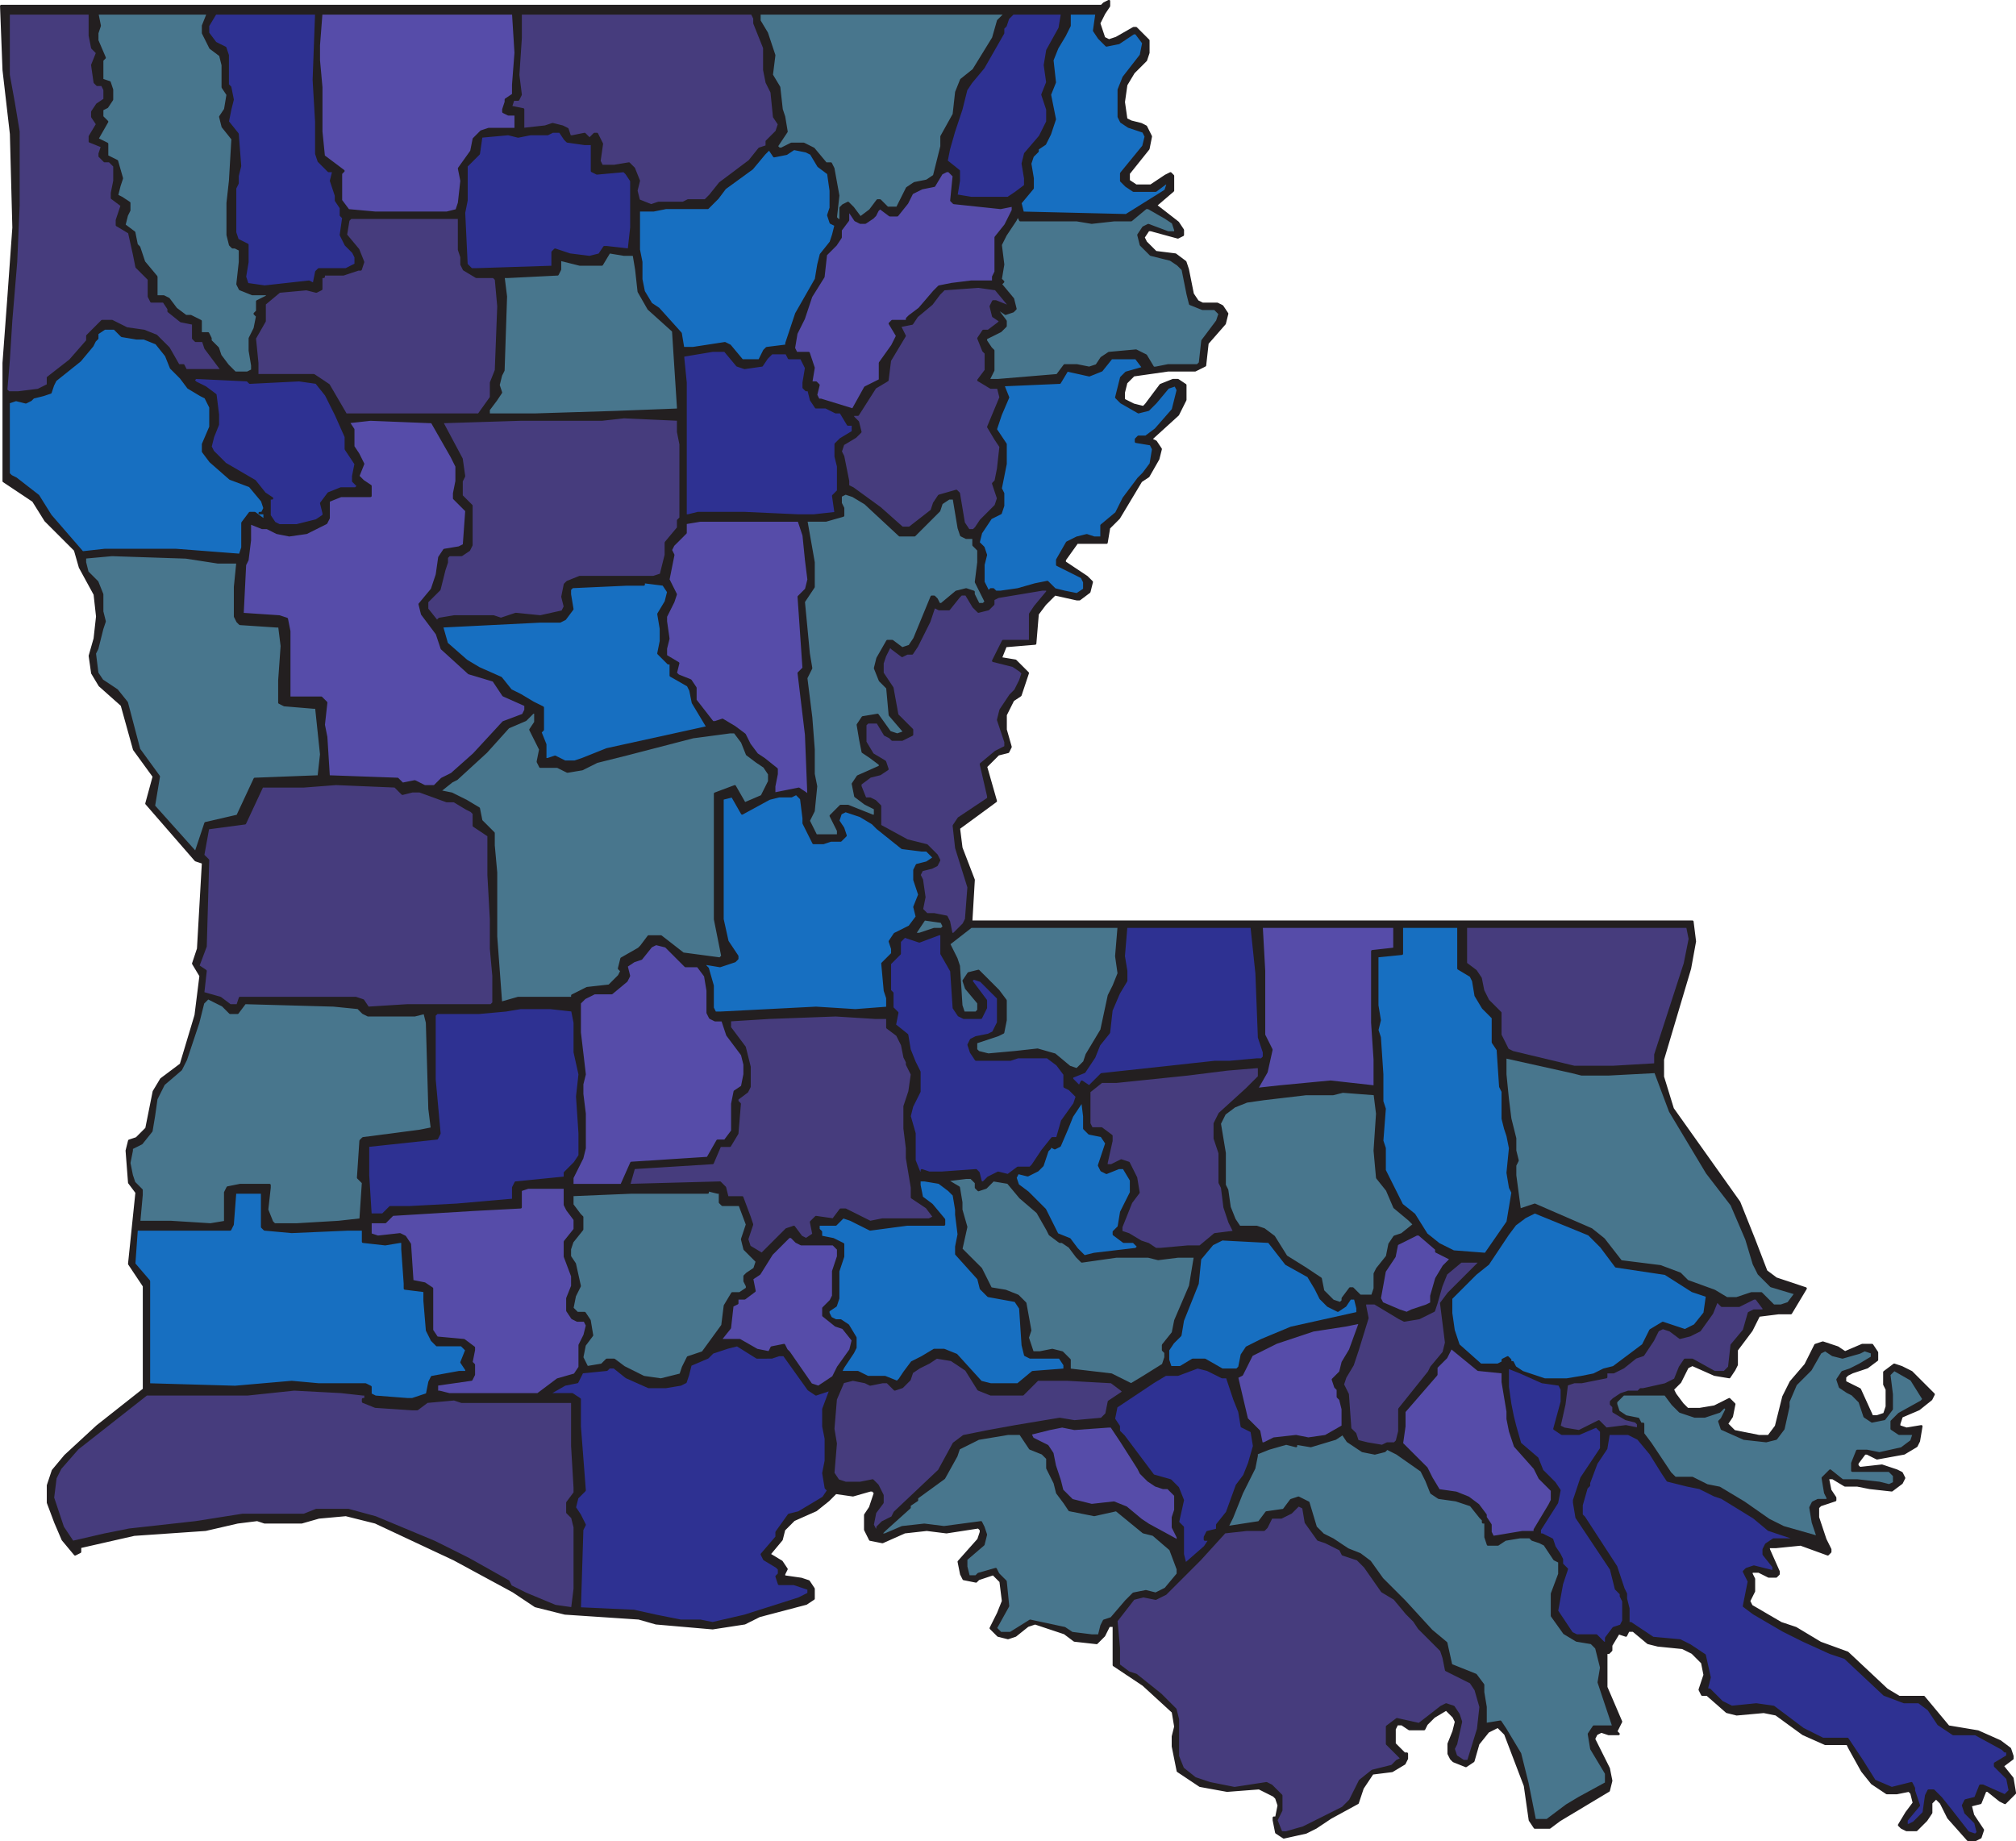 <svg xmlns="http://www.w3.org/2000/svg" width="614.245" height="560.96"><path fill="#231f20" fill-rule="evenodd" d="m388.875 558.335-.75-3.75v-.75h.75l.75-3.75-.75-2.25-.75-.75-4.5-2.25-9.75.75-8.25-1.5-6.75-4.5-1.5-7.5v-3l.75-3-.75-4.5-9-8.25-9-6v-12h-1.5l-1.5 3-2.25 2.25-6.75-.75-3-2.25-9-3-2.25.75-3.75 3-2.25.75-3-.75-2.25-2.25 2.25-4.5 1.5-3.75-.75-6-2.25-2.25-4.5 1.5-.75.75-3.75-.75-.75-1.5-.75-3.75 6-6.75.75-2.25v-.75l-.75-.75-9.75 1.5-6-.75-6.75.75-6.75 3-3.75-.75-1.5-3v-4.5l1.5-2.25 1.5-4.5-.75-.75h-.75l-5.25 1.5-5.25-.75-2.25 2.25-3.75 3-6.75 3-3 3-.75 3-3.75 4.5 3.75 2.25 1.5 2.25-.75 1.5v.75l5.25.75 2.25.75 1.5 2.25v3l-2.25 1.5-14.25 3.75-4.5 2.25-9.75 1.5-17.25-1.5-5.25-1.5-22.5-1.5-9-2.25-6.75-4.5-18-9.75-24-11.25-9-2.25-8.25.75-5.25 1.5h-11.25l-2.25-.75-6 .75-9.75 2.25-21.75 1.5-16.5 3.75v1.5l-1.5.75-3.75-4.5-2.25-5.25-2.25-6v-5.25l1.5-4.5 3.75-4.5 9.75-9 14.25-11.25v-31.5l-4.5-6.75 2.25-21.75-2.25-3-.75-9.75.75-3 2.25-.75 3-3 2.25-11.25 2.25-3.75 6-4.5 4.5-15 1.5-12-2.25-3.75 1.5-4.5 1.5-26.25-2.25-.75-15-17.25 2.25-8.25-6-8.25-3.75-13.5-6.75-6-2.25-3.75-.75-5.25 1.5-5.25.75-6.75-.75-6.75-4.5-8.25-1.5-5.25-9-9-3.75-6-9-6v-36l1.5-20.25 1.5-21-.75-28.5-2.25-19.5-.75-19.5h335.25l.75-.75 1.5-.75v1.5l-1.5 2.25-1.5 3 1.5 4.5 1.5.75 2.25-.75 5.25-3h.75l3.75 3.75v3.75l-.75 2.25-3.75 3.75-2.25 3.75-.75 5.25.75 5.25 1.5.75 3 .75 1.5.75 1.5 3-.75 3.75-6 7.5v2.25l2.25 1.5h4.5l4.5-3 1.5-.75.75.75v4.5l-5.25 4.5 6.75 5.25 1.5 2.25v1.5l-1.5.75-8.25-2.25h-.75l-1.5 2.25.75 1.5 3 3 6 .75 3 2.25.75 2.25 1.5 7.5 1.5 2.25 1.5.75h4.5l1.5.75 1.5 2.25-.75 3-5.25 6-.75 6.75-3 1.5h-8.25l-10.5 1.5-2.25 2.25-.75 3v2.25l3 1.5 3 .75.75-.75 4.5-6 3.75-1.5h1.5l2.25 1.5v4.5l-2.25 4.5-8.25 7.5 1.5.75 1.5 2.25-.75 3-3 5.25-2.25 1.5-6.75 11.25-3 3-.75 4.5h-9l-3.75 5.25v.75l6.75 4.5 1.5 1.5-.75 3-3 2.25h-.75l-6.75-1.5-3 3-2.25 3-.75 9-9 .75-1.5 3.75 4.5.75 3.75 3.75-2.25 6.75-2.25 1.5-2.25 4.5v4.5l1.5 5.25-.75 1.5-3 .75-3.75 3.75 3 10.5-11.25 8.25.75 6 3.75 9.75-.75 12.75h219.75l.75 6-1.5 8.25-8.25 27.75v5.25l3 9.75 20.25 28.5 4.5 11.25 3.75 9.75 3 2.25 9 3-4.5 7.5h-3.75l-6 .75-2.25 4.5-4.5 6v4.5l-.75 1.5-1.5 2.25-4.5-.75-6.75-3-1.5.75-2.25 4.5-2.25 2.25.75 1.5 2.25 3 1.5 1.5h3.75l4.5-.75 4.5-2.25 1.5 1.5-.75 3.75-1.5 2.25 2.25 2.25 7.5 1.5h3l2.25-3 2.25-9 2.25-4.5 4.5-5.25 3-6 2.25-.75 4.5 1.5 2.25 1.5 5.25-2.25h3l1.5 2.25v2.25l-3 2.25-4.5 1.5-1.5.75-.75.75v1.5l4.5 2.25 3.75 8.25h1.5l2.25-.75.75-2.25v-5.25l-.75-1.5v-3.75l3-2.25 2.25.75 3 1.5 6.75 6.75-.75 1.5-3.75 3-5.25 2.25-.75 2.25v.75l2.25.75 4.5-.75-.75 4.5-.75 1.5-3.75 2.25-8.25 1.5-3-1.5h-.75l-2.25 3v.75l.75.75 6.75-.75 4.5 1.5 1.5.75.75 1.5-.75 1.5-3 2.25-6.75-.75-3.75-.75h-3.75l-3.75-2.25h-1.5l.75 3.75 1.5 2.25v.75l-4.5 1.5-.75.75v3l2.25 6.75 1.5 3v.75l-.75.75-8.25-3-7.5.75h-2.25v.75l3 6.75v.75l-.75.75h-2.25l-3-1.5h-2.25v.75l.75 1.5v3.75l-1.5 3 .75 1.5 9 5.25 4.5 1.5 7.5 4.5 8.25 3 12 11.25 3.75 2.25h7.5l7.5 9 9 1.5 6.75 3 3 2.25.75 2.25v.75l-3 2.25 3 3.75.75 4.5-3 3-1.5-.75-3.75-3h-.75l-1.5 3.75-3 .75.75 3 3 4.5-.75 2.25-1.5.75h-2.25l-6-6.75-2.25-4.5-1.5-1.5-1.5 1.5v3l-1.5 2.25-3 3h-3l-1.5-.75-.75-.75 2.25-3.75 2.25-3-.75-3-.75-.75-3.75.75h-3l-4.5-3-3-3.75-3.75-6.75-.75-1.5h-6.75l-6.75-3-8.25-6-3.75-.75-8.25.75-3-.75-6-5.25h-1.5l-.75-1.5 1.5-4.5-.75-3.75-3-3-3-1.5-7.5-.75-3-.75-4.5-3.75h-1.5l-.75 1.5-2.25-.75-2.25 3.75v1.5l-.75.75h-.75v10.5l4.5 10.5-1.5 3 .75.75h-3l-2.25-.75-1.5.75-.75 1.5 4.5 9 .75 3.75-.75 3-15 9-3 2.25h-4.5l-1.5-2.25-1.5-10.5-6-15.75-2.25-2.25-3 1.5-3 3.75-1.5 5.25-2.25 1.5-3.75-1.5-.75-.75-.75-1.5v-3l1.5-3.75.75-3-.75-1.5-2.25-2.25-3.75 2.25-2.25 2.25-.75 1.5h-4.5l-2.25-1.5h-1.5l-.75 1.5v4.5l3 3h.75v1.5l-.75 1.5-3.75 2.25-6 .75-3 4.5-1.5 4.5-8.25 4.5-4.5 3-3 1.5-6.75 1.5-2.25-1.5"/><path fill="none" stroke="#231f20" stroke-linecap="round" stroke-linejoin="round" stroke-miterlimit="10" stroke-width=".75" d="m388.875 558.335-.75-3.75v-.75h.75l.75-3.75-.75-2.25-.75-.75-4.5-2.25-9.75.75-8.25-1.5-6.75-4.5-1.5-7.5v-3l.75-3-.75-4.5-9-8.25-9-6v-12h-1.5l-1.5 3-2.25 2.25-6.75-.75-3-2.25-9-3-2.25.75-3.75 3-2.25.75-3-.75-2.25-2.25 2.25-4.5 1.5-3.75-.75-6-2.25-2.25-4.5 1.5-.75.75-3.75-.75-.75-1.5-.75-3.75 6-6.75.75-2.25v-.75l-.75-.75-9.75 1.5-6-.75-6.75.75-6.75 3-3.75-.75-1.5-3v-4.5l1.5-2.25 1.5-4.5-.75-.75h-.75l-5.25 1.5-5.25-.75-2.25 2.25-3.75 3-6.75 3-3 3-.75 3-3.75 4.5 3.75 2.25 1.5 2.25-.75 1.5v.75l5.25.75 2.25.75 1.5 2.25v3l-2.25 1.5-14.25 3.75-4.5 2.25-9.75 1.5-17.25-1.5-5.25-1.5-22.5-1.5-9-2.25-6.75-4.5-18-9.75-24-11.25-9-2.25-8.25.75-5.25 1.5h-11.25l-2.25-.75-6 .75-9.75 2.25-21.75 1.5-16.5 3.75v1.5l-1.5.75-3.75-4.5-2.25-5.25-2.25-6v-5.25l1.5-4.5 3.75-4.5 9.75-9 14.25-11.25v-31.5l-4.5-6.75 2.25-21.75-2.25-3-.75-9.75.75-3 2.25-.75 3-3 2.25-11.25 2.25-3.75 6-4.5 4.5-15 1.5-12-2.25-3.75 1.5-4.5 1.5-26.25-2.25-.75-15-17.25 2.25-8.25-6-8.25-3.75-13.5-6.75-6-2.25-3.75-.75-5.25 1.5-5.25.75-6.75-.75-6.75-4.5-8.25-1.5-5.25-9-9-3.75-6-9-6v-36l1.5-20.25 1.5-21-.75-28.5-2.25-19.5-.75-19.5h335.25l.75-.75 1.5-.75v1.5l-1.5 2.25-1.5 3 1.5 4.5 1.5.75 2.25-.75 5.25-3h.75l3.75 3.75v3.75l-.75 2.25-3.75 3.75-2.25 3.75-.75 5.25.75 5.25 1.5.75 3 .75 1.5.75 1.5 3-.75 3.75-6 7.5v2.25l2.25 1.5h4.5l4.5-3 1.5-.75.75.75v4.5l-5.25 4.5 6.75 5.25 1.5 2.25v1.5l-1.5.75-8.25-2.25h-.75l-1.5 2.25.75 1.5 3 3 6 .75 3 2.25.75 2.25 1.5 7.5 1.5 2.25 1.5.75h4.5l1.5.75 1.5 2.25-.75 3-5.25 6-.75 6.75-3 1.5h-8.25l-10.5 1.5-2.25 2.25-.75 3v2.25l3 1.5 3 .75.75-.75 4.5-6 3.75-1.5h1.5l2.25 1.5v4.5l-2.25 4.5-8.25 7.5 1.5.75 1.5 2.25-.75 3-3 5.25-2.25 1.5-6.75 11.25-3 3-.75 4.5h-9l-3.75 5.25v.75l6.75 4.5 1.5 1.5-.75 3-3 2.25h-.75l-6.75-1.5-3 3-2.25 3-.75 9-9 .75-1.5 3.75 4.5.75 3.75 3.75-2.25 6.75-2.25 1.5-2.25 4.5v4.5l1.5 5.25-.75 1.5-3 .75-3.75 3.75 3 10.5-11.25 8.25.75 6 3.75 9.75-.75 12.75h219.75l.75 6-1.5 8.25-8.25 27.75v5.25l3 9.75 20.25 28.5 4.5 11.25 3.75 9.75 3 2.25 9 3-4.5 7.5h-3.75l-6 .75-2.25 4.5-4.5 6v4.5l-.75 1.5-1.5 2.25-4.5-.75-6.75-3-1.5.75-2.25 4.5-2.25 2.25.75 1.5 2.25 3 1.5 1.5h3.75l4.5-.75 4.5-2.25 1.5 1.5-.75 3.75-1.5 2.25 2.25 2.25 7.5 1.5h3l2.25-3 2.25-9 2.25-4.5 4.5-5.25 3-6 2.25-.75 4.5 1.5 2.25 1.5 5.25-2.25h3l1.5 2.25v2.25l-3 2.25-4.5 1.5-1.5.75-.75.75v1.5l4.5 2.25 3.75 8.25h1.5l2.25-.75.75-2.25v-5.25l-.75-1.5v-3.75l3-2.25 2.25.75 3 1.5 6.75 6.75-.75 1.5-3.75 3-5.25 2.25-.75 2.25v.75l2.25.75 4.5-.75-.75 4.5-.75 1.5-3.75 2.25-8.25 1.5-3-1.5h-.75l-2.25 3v.75l.75.75 6.75-.75 4.5 1.5 1.5.75.75 1.5-.75 1.5-3 2.25-6.75-.75-3.75-.75h-3.75l-3.75-2.25h-1.5l.75 3.75 1.5 2.25v.75l-4.5 1.5-.75.75v3l2.25 6.75 1.5 3v.75l-.75.75-8.25-3-7.5.75h-2.25v.75l3 6.75v.75l-.75.75h-2.25l-3-1.5h-2.25v.75l.75 1.5v3.75l-1.5 3 .75 1.5 9 5.25 4.5 1.5 7.5 4.5 8.25 3 12 11.25 3.75 2.25h7.5l7.5 9 9 1.5 6.75 3 3 2.25.75 2.25v.75l-3 2.25 3 3.75.75 4.5-3 3-1.5-.75-3.75-3h-.75l-1.5 3.75-3 .75.75 3 3 4.5-.75 2.25-1.5.75h-2.25l-6-6.75-2.25-4.5-1.5-1.5-1.5 1.5v3l-1.5 2.25-3 3h-3l-1.5-.75-.75-.75 2.25-3.75 2.25-3-.75-3-.75-.75-3.75.75h-3l-4.5-3-3-3.75-3.75-6.75-.75-1.5h-6.75l-6.75-3-8.25-6-3.75-.75-8.25.75-3-.75-6-5.25h-1.5l-.75-1.5 1.5-4.5-.75-3.75-3-3-3-1.5-7.5-.75-3-.75-4.5-3.75h-1.5l-.75 1.5-2.25-.75-2.25 3.75v1.5l-.75.75h-.75v10.5l4.5 10.5-1.5 3 .75.75h-3l-2.25-.75-1.5.75-.75 1.5 4.5 9 .75 3.75-.75 3-15 9-3 2.25h-4.5l-1.5-2.25-1.5-10.5-6-15.75-2.25-2.25-3 1.5-3 3.75-1.5 5.25-2.25 1.5-3.75-1.5-.75-.75-.75-1.5v-3l1.5-3.75.75-3-.75-1.5-2.25-2.25-3.75 2.25-2.25 2.25-.75 1.5h-4.5l-2.25-1.5h-1.5l-.75 1.5v4.5l3 3h.75v1.5l-.75 1.5-3.75 2.25-6 .75-3 4.5-1.5 4.5-8.25 4.5-4.5 3-3 1.5-6.75 1.5zm0 0"/><path fill="#48768d" fill-rule="evenodd" d="m304.125 6.335-1.5 5.25-6 9.75-3.75 3-1.5 3.75-.75 6.75-3.75 6.75v3l-2.25 9-2.25 1.5-3.75.75-2.25 1.5-3 6h-3l-2.25-2.25h-.75l-2.25 3-3 2.25-2.25-3-1.5-1.5-1.5.75-.75.75v3.75h-.75l-.75-.75.75-6.75-1.5-8.25-.75-1.5h-1.5l-3.75-4.5-3-1.5h-3.75l-3 1.5h-.75l-.75-.75 3-4.5-.75-4.5-.75-2.25-.75-6.75-2.25-3.75.75-6-2.25-6.75-2.25-3.75v-2.25h75l-2.25 2.25"/><path fill="none" stroke="#231f20" stroke-linecap="round" stroke-linejoin="round" stroke-miterlimit="10" stroke-width=".75" d="m304.125 6.335-1.5 5.25-6 9.75-3.75 3-1.5 3.75-.75 6.75-3.75 6.75v3l-2.25 9-2.25 1.5-3.75.75-2.25 1.5-3 6h-3l-2.25-2.25h-.75l-2.25 3-3 2.25-2.25-3-1.5-1.5-1.5.75-.75.75v3.75h-.75l-.75-.75.75-6.75-1.5-8.25-.75-1.5h-1.5l-3.75-4.5-3-1.5h-3.75l-3 1.5h-.75l-.75-.75 3-4.5-.75-4.5-.75-2.25-.75-6.75-2.25-3.75.75-6-2.25-6.75-2.25-3.75v-2.25h75zm0 0"/><path fill="#176fc1" fill-rule="evenodd" d="m333.375 9.335 1.5 2.25 2.25 2.25 3.75-.75 4.5-3h.75l2.25 3-.75 3.75-5.25 6.75-1.5 3.75v8.25l.75 1.5 2.25 1.5 4.5 1.5.75 1.5-.75 3-6.75 8.25v2.25l1.5 1.5 2.25 1.5h6.75l3-2.25h.75l-.75 2.25-12 7.5-31.5-.75-.75-3 3.75-4.5v-3l-.75-4.5.75-2.25 1.5-1.5v-.75l2.25-1.5 1.5-3 1.5-4.5-1.5-7.5 1.5-3.75-.75-6.75 1.5-3.75 2.25-3.75 1.5-3v-3.75h8.25l-.75 5.25"/><path fill="none" stroke="#231f20" stroke-linecap="round" stroke-linejoin="round" stroke-miterlimit="10" stroke-width=".75" d="m333.375 9.335 1.5 2.25 2.25 2.25 3.75-.75 4.5-3h.75l2.25 3-.75 3.75-5.25 6.75-1.5 3.75v8.25l.75 1.5 2.25 1.5 4.5 1.5.75 1.5-.75 3-6.75 8.25v2.25l1.5 1.5 2.25 1.5h6.75l3-2.25h.75l-.75 2.25-12 7.5-31.5-.75-.75-3 3.75-4.5v-3l-.75-4.5.75-2.25 1.5-1.5v-.75l2.25-1.5 1.5-3 1.5-4.5-1.5-7.5 1.5-3.75-.75-6.75 1.5-3.75 2.25-3.75 1.5-3v-3.75h8.25zm0 0"/><path fill="#2e3192" fill-rule="evenodd" d="m323.625 4.085-.75 4.5-3.75 6.75-.75 4.5.75 5.25-1.5 3.75 1.5 4.5v3.75l-2.25 4.5-4.5 5.25-.75 3 .75 4.5v2.25l-3 2.25-2.25 1.5h-11.25l-4.5-.75.75-4.5v-3l-3.75-3 .75-3.75 1.5-5.25 2.25-6.75 1.5-6 1.5-2.25 3.75-4.5 6-10.5v-1.5l.75-.75.75-2.25 1.5-1.5h15"/><path fill="none" stroke="#231f20" stroke-linecap="round" stroke-linejoin="round" stroke-miterlimit="10" stroke-width=".75" d="m323.625 4.085-.75 4.5-3.75 6.75-.75 4.5.75 5.25-1.5 3.75 1.5 4.5v3.75l-2.25 4.5-4.5 5.25-.75 3 .75 4.5v2.25l-3 2.25-2.25 1.5h-11.25l-4.5-.75.75-4.5v-3l-3.75-3 .75-3.75 1.5-5.25 2.25-6.75 1.5-6 1.5-2.25 3.75-4.5 6-10.5v-1.5l.75-.75.75-2.25 1.5-1.5zm0 0"/><path fill="#564ca9" fill-rule="evenodd" d="m156.375 4.085.75 12-.75 9.75v3l-2.25 1.5v.75l-.75 2.25v.75l1.5.75h2.25v4.5h-8.25l-2.25.75-2.25 2.25-.75 3.75-3.75 5.25.75 3.75-.75 6.75-.75 2.25-3 .75h-21.75l-8.25-.75-2.25-3v-8.25l.75-.75-6-4.5-.75-7.5v-13.5l-.75-8.25v-4.5l.75-9.75h58.5"/><path fill="none" stroke="#231f20" stroke-linecap="round" stroke-linejoin="round" stroke-miterlimit="10" stroke-width=".75" d="m156.375 4.085.75 12-.75 9.75v3l-2.25 1.5v.75l-.75 2.25v.75l1.5.75h2.25v4.5h-8.25l-2.25.75-2.25 2.25-.75 3.75-3.75 5.25.75 3.75-.75 6.75-.75 2.25-3 .75h-21.75l-8.25-.75-2.25-3v-8.25l.75-.75-6-4.5-.75-7.5v-13.5l-.75-8.25v-4.5l.75-9.75zm0 0"/><path fill="#463c7d" fill-rule="evenodd" d="M229.875 5.585v1.5l3 7.5v6.75l.75 3.75 1.5 3 .75 7.5 1.5 2.25-.75 2.25-3 3v1.5l-2.25.75-3 3.75-9 6.75-3 3.75-1.5 1.5h-5.25l-1.5.75h-7.5l-2.25.75-3.75-1.5-.75-3 .75-3-1.5-3.75-1.5-1.5-4.5.75h-3.75l-.75-1.5.75-5.25-1.5-3h-.75l-1.5 1.5-1.5-1.5-3.75.75h-.75l-.75-2.25-1.5-.75-3-.75-2.25.75-6.75.75v-6l-3.75-.75.75-2.25h1.5l.75-1.5-.75-6 .75-11.25v-7.5h70.5l.75 1.5"/><path fill="none" stroke="#231f20" stroke-linecap="round" stroke-linejoin="round" stroke-miterlimit="10" stroke-width=".75" d="M229.875 5.585v1.5l3 7.5v6.75l.75 3.75 1.5 3 .75 7.5 1.5 2.25-.75 2.25-3 3v1.5l-2.25.75-3 3.75-9 6.75-3 3.75-1.5 1.5h-5.25l-1.5.75h-7.5l-2.25.75-3.75-1.5-.75-3 .75-3-1.5-3.75-1.5-1.5-4.5.75h-3.75l-.75-1.5.75-5.25-1.5-3h-.75l-1.5 1.5-1.5-1.5-3.75.75h-.75l-.75-2.25-1.5-.75-3-.75-2.25.75-6.75.75v-6l-3.75-.75.75-2.25h1.5l.75-1.5-.75-6 .75-11.25v-7.5h70.5zm0 0"/><path fill="#463c7d" fill-rule="evenodd" d="M27.375 4.085v6.75l.75 3.75 1.5 1.5-1.5 3.75.75 5.25.75.75h1.5l.75 1.5v3l-2.25 1.5-1.5 2.25v1.5l1.5 2.25-2.25 3.75v1.5l3.75 1.5-.75 2.25v.75l1.5 1.5h1.5l1.5 1.5v4.5l-.75 3.75v1.5l3 2.25-1.5 4.5v1.5l3.75 2.25 1.5 6.75.75 3.75 3.75 3.75v5.25l.75 1.5h3.75l1.5 2.25v.75l3.75 3 3.75.75v4.5l.75.75h2.25l.75 2.25 4.5 6 .75.75h-11.25l-.75-1.5h-1.5l-3-5.25-3.75-3.75-3.75-1.5-5.25-.75-4.5-2.25h-3l-4.5 4.5v1.5l-5.25 6-6.75 5.25v2.25l-3 1.5-6 .75h-3l-.75-.75.75-9 .75-12 1.5-18 .75-17.25v-22.5l-1.5-9-1.5-8.25V4.085h24.75"/><path fill="none" stroke="#231f20" stroke-linecap="round" stroke-linejoin="round" stroke-miterlimit="10" stroke-width=".75" d="M27.375 4.085v6.75l.75 3.75 1.5 1.5-1.5 3.75.75 5.25.75.75h1.5l.75 1.5v3l-2.25 1.5-1.5 2.25v1.5l1.5 2.25-2.25 3.75v1.5l3.75 1.5-.75 2.25v.75l1.5 1.5h1.5l1.5 1.5v4.5l-.75 3.75v1.5l3 2.25-1.5 4.5v1.5l3.75 2.25 1.5 6.75.75 3.75 3.75 3.75v5.25l.75 1.5h3.75l1.5 2.25v.75l3.75 3 3.75.75v4.5l.75.75h2.25l.75 2.25 4.5 6 .75.75h-11.25l-.75-1.5h-1.5l-3-5.25-3.75-3.75-3.75-1.5-5.25-.75-4.5-2.25h-3l-4.5 4.5v1.5l-5.25 6-6.75 5.25v2.25l-3 1.5-6 .75h-3l-.75-.75.75-9 .75-12 1.5-18 .75-17.25v-22.5l-1.5-9-1.5-8.25V4.085Zm0 0"/><path fill="#2e3192" fill-rule="evenodd" d="m95.625 24.335.75 12.75v9.75l.75 2.25 3 3h1.5l-.75 3 1.5 4.5v1.5l1.5 2.25v2.25l.75.75-.75 5.25 1.5 3 2.25 2.25.75 1.5v2.25l-3 1.5h-8.25l-.75.75-.75 3.75-1.5-.75-13.5 1.5-5.25-.75-.75-2.25.75-4.5v-5.25l-3-1.5-.75-2.25v-13.5l.75-1.5v-2.25l.75-3-.75-9.75-3-3.75.75-3.75.75-3-.75-3.75-.75-.75v-9l-.75-2.25-3-1.5-2.25-3v-2.25l2.25-3.75h30.75l-.75 20.25"/><path fill="none" stroke="#231f20" stroke-linecap="round" stroke-linejoin="round" stroke-miterlimit="10" stroke-width=".75" d="m95.625 24.335.75 12.75v9.75l.75 2.25 3 3h1.5l-.75 3 1.5 4.5v1.5l1.5 2.25v2.25l.75.75-.75 5.25 1.5 3 2.25 2.25.75 1.5v2.25l-3 1.5h-8.25l-.75.75-.75 3.75-1.5-.75-13.5 1.5-5.25-.75-.75-2.25.75-4.5v-5.25l-3-1.5-.75-2.25v-13.5l.75-1.5v-2.25l.75-3-.75-9.75-3-3.75.75-3.75.75-3-.75-3.75-.75-.75v-9l-.75-2.25-3-1.5-2.25-3v-2.25l2.25-3.75h30.75zm0 0"/><path fill="#48768d" fill-rule="evenodd" d="m63.375 4.085-1.5 3.75v2.25l2.25 4.5 3 2.25.75 3v6.75l1.5 2.25-.75 4.5-1.5 2.25.75 3 3 3.75-.75 12.75-.75 6.75v9.75l.75 3 .75.75h.75l1.5.75v3.75l-.75 6.75.75 1.5 3.75 1.5h4.5v.75l-3 1.5v3l-.75.75.75.75-.75 3.75-1.5 3v3.75l.75 4.5v1.5l-1.5.75h-3.75l-2.25-2.25-2.25-3-.75-2.25-2.25-2.25v-.75l-.75-1.5h-2.25v-3.75l-3-1.5h-1.5l-3-2.25-2.25-3-1.5-.75h-2.25v-6l-3.75-4.5-1.5-4.5-.75-.75-.75-3.75-3-2.25.75-3 .75-1.5v-2.25l-2.25-1.5-1.5-.75.75-3 .75-2.25-1.5-5.25-3-1.5v-3.75l-3-1.5 3-5.25-1.5-1.5v-2.25l1.5-.75 1.5-2.25v-3l-.75-2.25-2.25-.75v-6l.75-.75-2.25-5.25v-2.25l.75-2.25-.75-3.75h33.75"/><path fill="none" stroke="#231f20" stroke-linecap="round" stroke-linejoin="round" stroke-miterlimit="10" stroke-width=".75" d="m63.375 4.085-1.5 3.75v2.25l2.25 4.5 3 2.25.75 3v6.75l1.5 2.25-.75 4.5-1.5 2.25.75 3 3 3.75-.75 12.75-.75 6.75v9.75l.75 3 .75.75h.75l1.5.75v3.75l-.75 6.75.75 1.5 3.75 1.5h4.5v.75l-3 1.5v3l-.75.75.75.75-.75 3.75-1.5 3v3.75l.75 4.5v1.5l-1.5.75h-3.75l-2.25-2.25-2.25-3-.75-2.25-2.25-2.25v-.75l-.75-1.5h-2.25v-3.75l-3-1.5h-1.5l-3-2.25-2.25-3-1.5-.75h-2.25v-6l-3.75-4.5-1.5-4.5-.75-.75-.75-3.75-3-2.25.75-3 .75-1.5v-2.25l-2.25-1.5-1.5-.75.75-3 .75-2.25-1.5-5.25-3-1.5v-3.75l-3-1.5 3-5.25-1.5-1.5v-2.25l1.5-.75 1.5-2.25v-3l-.75-2.25-2.25-.75v-6l.75-.75-2.25-5.25v-2.25l.75-2.25-.75-3.75zm0 0"/><path fill="#2e3192" fill-rule="evenodd" d="m172.125 42.335.75.75 5.25.75h2.25v8.25l1.5.75 8.25-.75.75.75 1.5 2.25v14.25l-.75 6.75-6.75-.75h-.75l-1.5 2.25-3 .75-6-.75-4.5-1.5-.75.75v4.5l-23.25.75h-1.5l-1.5-1.5-.75-15.75.75-3.75v-10.5l3.75-3.75.75-5.25 8.25-.75 3 .75 3.75-.75h5.25l1.5-.75h2.25l1.5 2.25"/><path fill="none" stroke="#231f20" stroke-linecap="round" stroke-linejoin="round" stroke-miterlimit="10" stroke-width=".75" d="m172.125 42.335.75.75 5.25.75h2.25v8.25l1.5.75 8.25-.75.75.75 1.5 2.25v14.25l-.75 6.75-6.75-.75h-.75l-1.5 2.25-3 .75-6-.75-4.5-1.5-.75.75v4.5l-23.25.75h-1.5l-1.5-1.5-.75-15.75.75-3.75v-10.5l3.75-3.75.75-5.25 8.25-.75 3 .75 3.75-.75h5.25l1.5-.75h2.25zm0 0"/><path fill="#176fc1" fill-rule="evenodd" d="m239.625 46.835 2.25-1.5 3.75.75 1.5.75 2.25 3.75 3 2.25.75 5.25v5.25l-.75 2.25.75 2.25 1.5.75-.75 3-.75 2.25-3 3.75-.75 3-.75 4.5-6 10.5-3 9v.75l-6 .75-.75.75-1.5 3h-5.25l-3.75-4.5-1.5-.75-9.75 1.5h-3l-.75-4.5-6.75-7.5-2.25-1.5-2.25-3.75-.75-3.75v-5.25l-.75-3.75v-12h4.5l3.75-.75h12.75l3-3 2.25-3 8.25-6 3.75-4.5 1.5-1.5 1.5 2.25 3.75-.75"/><path fill="none" stroke="#231f20" stroke-linecap="round" stroke-linejoin="round" stroke-miterlimit="10" stroke-width=".75" d="m239.625 46.835 2.25-1.5 3.75.75 1.5.75 2.25 3.75 3 2.25.75 5.25v5.25l-.75 2.25.75 2.25 1.5.75-.75 3-.75 2.25-3 3.75-.75 3-.75 4.5-6 10.5-3 9v.75l-6 .75-.75.75-1.5 3h-5.25l-3.75-4.5-1.5-.75-9.75 1.5h-3l-.75-4.5-6.75-7.5-2.25-1.5-2.25-3.75-.75-3.75v-5.25l-.75-3.75v-12h4.5l3.75-.75h12.75l3-3 2.25-3 8.25-6 3.75-4.5 1.5-1.5 1.5 2.25zm0 0"/><path fill="#564ca9" fill-rule="evenodd" d="m290.625 53.585-.75 7.5.75.75 14.25 1.5 3.75-.75v1.5l-2.25 4.5-3 3.75v10.5l-.75 1.5v1.5h-6.75l-6 .75-3.75.75-1.5 1.5-4.5 5.25-3 2.25-.75.75v.75h-4.5l-.75.75 2.25 3.75-1.5 3-3.75 5.25v5.25l-4.5 2.25-3.75 6.75-9.75-3h-.75l-.75-1.5.75-3-.75-.75h-1.5l.75-4.5-1.5-4.5h-3.75l-.75-1.5.75-4.5 2.25-4.5 2.25-6.75 3.75-6 .75-6.75 3-3 1.5-2.25v-2.25l2.25-3v-3l.75.75 1.5 2.25 1.5.75h1.5l2.25-1.5.75-.75.75-1.5.75-.75 3 2.25h2.25l3-3.75 1.5-3 3-1.5 3.75-.75 2.25-3.75 1.5-.75h.75l1.5 1.5"/><path fill="none" stroke="#231f20" stroke-linecap="round" stroke-linejoin="round" stroke-miterlimit="10" stroke-width=".75" d="m290.625 53.585-.75 7.5.75.75 14.25 1.5 3.75-.75v1.5l-2.25 4.5-3 3.75v10.5l-.75 1.5v1.5h-6.75l-6 .75-3.75.75-1.5 1.5-4.5 5.25-3 2.25-.75.75v.75h-4.5l-.75.75 2.25 3.75-1.5 3-3.75 5.25v5.25l-4.5 2.25-3.75 6.75-9.75-3h-.75l-.75-1.5.75-3-.75-.75h-1.5l.75-4.5-1.5-4.5h-3.75l-.75-1.5.75-4.5 2.25-4.5 2.25-6.75 3.75-6 .75-6.75 3-3 1.5-2.25v-2.25l2.25-3v-3l.75.75 1.5 2.25 1.5.75h1.5l2.25-1.5.75-.75.75-1.5.75-.75 3 2.25h2.25l3-3.75 1.5-3 3-1.5 3.75-.75 2.25-3.75 1.5-.75h.75zm0 0"/><path fill="#48768d" fill-rule="evenodd" d="m357.375 67.835.75 2.25v.75h-2.25l-6-2.25-1.5.75-1.5 2.25.75 3 3 3 6 1.5 2.25 1.5 1.5 1.5 1.5 7.5.75 3 3.75 1.5h3.75l1.5 1.5-.75 2.25-4.5 6-.75 6.75-.75.75h-9l-3.75.75h-.75l-2.25-3.75-3-1.5-8.25.75-2.25 1.5-1.5 2.25-2.25.75-3.75-.75h-3.75l-2.25 3-18 1.5h-3l1.5-3v-6l-.75-.75-1.5-2.25v-.75l4.5-2.25 1.5-1.5v-1.5l-2.25-3v-.75l2.25 1.5 2.25-.75.75-.75-.75-3-3.75-4.5.75-.75-.75-.75.75-4.5-.75-6 1.5-3 3-4.5.75-1.5.75 1.5h17.25l4.5.75 6.75-.75h5.25l4.5-3.75h.75l5.25 3 2.25 1.5"/><path fill="none" stroke="#231f20" stroke-linecap="round" stroke-linejoin="round" stroke-miterlimit="10" stroke-width=".75" d="m357.375 67.835.75 2.25v.75h-2.25l-6-2.25-1.5.75-1.5 2.25.75 3 3 3 6 1.5 2.25 1.5 1.5 1.5 1.5 7.5.75 3 3.75 1.5h3.75l1.5 1.5-.75 2.25-4.5 6-.75 6.75-.75.75h-9l-3.75.75h-.75l-2.25-3.75-3-1.5-8.25.75-2.25 1.5-1.5 2.25-2.25.75-3.75-.75h-3.75l-2.25 3-18 1.5h-3l1.5-3v-6l-.75-.75-1.5-2.25v-.75l4.5-2.25 1.5-1.5v-1.5l-2.25-3v-.75l2.25 1.5 2.25-.75.75-.75-.75-3-3.75-4.5.75-.75-.75-.75.75-4.5-.75-6 1.5-3 3-4.5.75-1.5.75 1.5h17.25l4.5.75 6.75-.75h5.25l4.5-3.75h.75l5.25 3zm0 0"/><path fill="#463c7d" fill-rule="evenodd" d="M139.875 66.335v9.75l.75 2.25v2.25l.75 1.5 3.75 2.25h5.25l.75.75.75 8.25-.75 19.5-1.5 3.75v4.5l-3.75 5.25h-40.5l-5.25-9-4.5-3h-17.25v-3.75l-.75-7.5 3-5.25v-5.25l4.5-3.75 8.25-.75 3 .75 1.5-.75v-3.75h.75v-.75h6l4.5-1.5h.75l.75-2.25-1.5-3.75-3.75-4.5.75-4.5.75-.75h33"/><path fill="none" stroke="#231f20" stroke-linecap="round" stroke-linejoin="round" stroke-miterlimit="10" stroke-width=".75" d="M139.875 66.335v9.75l.75 2.25v2.25l.75 1.5 3.75 2.25h5.25l.75.75.75 8.25-.75 19.5-1.5 3.75v4.5l-3.75 5.25h-40.5l-5.25-9-4.5-3h-17.25v-3.75l-.75-7.5 3-5.25v-5.25l4.5-3.75 8.25-.75 3 .75 1.5-.75v-3.75h.75v-.75h6l4.5-1.5h.75l.75-2.25-1.5-3.75-3.75-4.5.75-4.5.75-.75zm0 0"/><path fill="#48768d" fill-rule="evenodd" d="m193.125 77.585.75 4.5.75 6.75 3 5.25 7.5 6.75 1.5 23.25v.75l-19.5.75-24 .75h-14.25v-1.5l2.25-3 1.5-2.25-.75-2.25.75-3 .75-1.5.75-22.5-.75-6h1.5l15-.75.75-1.5v-3l6 1.5h6.75l2.25-3.75 4.5.75h3"/><path fill="none" stroke="#231f20" stroke-linecap="round" stroke-linejoin="round" stroke-miterlimit="10" stroke-width=".75" d="m193.125 77.585.75 4.5.75 6.75 3 5.25 7.5 6.75 1.5 23.25v.75l-19.5.75-24 .75h-14.25v-1.5l2.25-3 1.5-2.25-.75-2.25.75-3 .75-1.5.75-22.5-.75-6h1.5l15-.75.75-1.5v-3l6 1.5h6.75l2.25-3.75 4.5.75zm0 0"/><path fill="#463c7d" fill-rule="evenodd" d="M307.125 92.585v.75l-3.75-1.5h-.75l-.75 1.5.75 3 2.25 1.5-.75.75-3 2.25h-1.5l-1.5 2.25 1.5 3.75.75.75v5.25l-2.25 3 3.75 2.25h2.25l.75 3-3.75 9 2.25 3.75 1.5 2.25-.75 6.75-.75 3.75-.75.75 1.5 4.5-.75 2.25-4.5 4.5-1.5 2.25-.75.75h-1.5l-1.5-2.25-1.5-9-.75-.75-5.25 1.5-1.5 2.25-.75 2.25-6.75 5.25h-2.25l-6.75-6-8.25-6-1.5-.75v-1.5l-1.5-7.5-.75-1.5.75-2.25 3.75-2.25 1.5-1.5-.75-3-1.5-1.5v-.75h1.5l5.25-8.25 3.75-2.25.75-6 4.5-7.5-1.5-3 3.75-.75 1.5-2.25 4.5-3.75 2.25-3 1.5-1.5 10.5-.75 5.25.75 3.75 4.5"/><path fill="none" stroke="#231f20" stroke-linecap="round" stroke-linejoin="round" stroke-miterlimit="10" stroke-width=".75" d="M307.125 92.585v.75l-3.75-1.5h-.75l-.75 1.5.75 3 2.25 1.5-.75.75-3 2.25h-1.5l-1.5 2.25 1.5 3.75.75.75v5.25l-2.25 3 3.75 2.25h2.25l.75 3-3.75 9 2.25 3.75 1.5 2.25-.75 6.75-.75 3.75-.75.75 1.5 4.5-.75 2.25-4.5 4.5-1.5 2.25-.75.75h-1.5l-1.5-2.25-1.5-9-.75-.75-5.25 1.5-1.5 2.25-.75 2.25-6.75 5.25h-2.25l-6.75-6-8.25-6-1.5-.75v-1.5l-1.5-7.5-.75-1.5.75-2.25 3.75-2.25 1.5-1.5-.75-3-1.5-1.5v-.75h1.5l5.25-8.25 3.75-2.25.75-6 4.5-7.5-1.5-3 3.75-.75 1.5-2.25 4.5-3.75 2.25-3 1.5-1.5 10.5-.75 5.25.75zm0 0"/><path fill="#176fc1" fill-rule="evenodd" d="m37.125 102.335 4.5.75h2.25l3.75 1.5 3 3.75 1.5 3.75 3 3 2.25 3 3.75 2.25 1.5.75 1.5 3v6l-2.25 5.25v2.25l2.25 3 6 5.25 6 2.25 3.75 4.5.75 2.25-.75 1.5h-.75 1.5v2.25l-3-2.25h-1.5l-2.25 3v7.5l-.75 2.25-19.5-1.5h-21.75l-6.75.75-9.75-11.25-3.75-6-6.75-5.25-1.5-.75-.75-.75v-21.75l2.25-.75 3 .75 1.5-.75.75-.75 3-.75 2.25-.75.75-2.25.75-1.5 7.5-6 3.75-4.5.75-1.5.75-.75v-1.5l2.25-1.5h3l2.25 2.25"/><path fill="none" stroke="#231f20" stroke-linecap="round" stroke-linejoin="round" stroke-miterlimit="10" stroke-width=".75" d="m37.125 102.335 4.5.75h2.25l3.75 1.5 3 3.75 1.5 3.75 3 3 2.25 3 3.75 2.25 1.5.75 1.5 3v6l-2.25 5.25v2.25l2.25 3 6 5.25 6 2.25 3.75 4.5.75 2.25-.75 1.5h-.75 1.5v2.25l-3-2.25h-1.5l-2.25 3v7.5l-.75 2.25-19.5-1.5h-21.75l-6.75.75-9.75-11.25-3.75-6-6.75-5.25-1.5-.75-.75-.75v-21.75l2.25-.75 3 .75 1.5-.75.75-.75 3-.75 2.25-.75.75-2.25.75-1.5 7.5-6 3.75-4.5.75-1.5.75-.75v-1.5l2.25-1.5h3zm0 0"/><path fill="#2e3192" fill-rule="evenodd" d="m224.625 111.335 2.25.75 5.25-.75 1.5-2.25 1.5-1.5h4.5l.75 1.5h3.75l1.5 3-.75 4.5v1.5l.75.75h.75l.75 3 1.5 2.25h3l3 1.5h1.5l2.25 3.75h1.5v2.25l-3.75 2.25-1.5 1.5v3.75l.75 3v7.5l-1.5 1.5.75 5.25-6.75.75h-4.5l-16.5-.75h-14.25l-3 .75h-.75v-40.5l-.75-7.5v-.75l9-1.5h3.75l3.75 4.5"/><path fill="none" stroke="#231f20" stroke-linecap="round" stroke-linejoin="round" stroke-miterlimit="10" stroke-width=".75" d="m224.625 111.335 2.25.75 5.25-.75 1.5-2.25 1.5-1.5h4.5l.75 1.5h3.75l1.5 3-.75 4.5v1.5l.75.75h.75l.75 3 1.5 2.25h3l3 1.5h1.5l2.25 3.75h1.5v2.25l-3.75 2.25-1.5 1.5v3.75l.75 3v7.5l-1.5 1.5.75 5.25-6.75.75h-4.5l-16.5-.75h-14.25l-3 .75h-.75v-40.5l-.75-7.5v-.75l9-1.5h3.75zm0 0"/><path fill="#176fc1" fill-rule="evenodd" d="m348.375 112.085-5.25 1.5-1.5 1.5-1.5 6 1.5 1.5 5.25 3 3-.75 2.25-2.25 3.75-4.5 2.25-.75.75 1.5-1.5 6-5.25 6-3 2.25h-2.25l-.75.75v.75l4.5.75.75 1.5-.75 4.5-2.25 3-1.5 1.5-4.5 6-2.25 4.5-4.5 3.75v3.75h-2.25l-2.25-.75-3 .75-3 1.5-3 5.25v1.5l7.5 3.75.75 1.5v2.25l-2.25 1.5-3.75-.75-3-.75-2.25-2.25-3.75.75-5.25 1.5-5.25.75h-1.5l-.75-.75h-.75l-.75.75-1.5-3v-5.25l.75-3-.75-2.25-1.5-1.5.75-3 3-4.5 3-1.5.75-2.25v-3.75l-.75-1.5 1.5-7.5v-6l-3-4.5 1.5-4.5 2.25-5.25-1.5-3.75 17.25-.75 2.25-3.75 6.75 1.5 3.75-1.5 3-3.75h7.5l2.25 3"/><path fill="none" stroke="#231f20" stroke-linecap="round" stroke-linejoin="round" stroke-miterlimit="10" stroke-width=".75" d="m348.375 112.085-5.25 1.5-1.5 1.5-1.5 6 1.5 1.5 5.25 3 3-.75 2.25-2.25 3.75-4.5 2.25-.75.75 1.5-1.5 6-5.25 6-3 2.25h-2.25l-.75.75v.75l4.5.75.75 1.5-.75 4.5-2.25 3-1.5 1.5-4.5 6-2.25 4.5-4.5 3.75v3.75h-2.25l-2.25-.75-3 .75-3 1.5-3 5.25v1.5l7.5 3.75.75 1.5v2.25l-2.25 1.5-3.75-.75-3-.75-2.25-2.25-3.75.75-5.25 1.5-5.25.75h-1.5l-.75-.75h-.75l-.75.75-1.5-3v-5.25l.75-3-.75-2.25-1.5-1.5.75-3 3-4.5 3-1.5.75-2.25v-3.75l-.75-1.5 1.5-7.5v-6l-3-4.5 1.5-4.5 2.25-5.25-1.5-3.75 17.25-.75 2.25-3.75 6.75 1.5 3.75-1.5 3-3.75h7.5zm0 0"/><path fill="#2e3192" fill-rule="evenodd" d="m76.125 116.585 15-.75 5.25.75 3 3.75 3 6 3 6.75v3.75l3 4.5-.75 3.75v1.5l1.5 1.5-.75.75h-4.5l-3.75 1.5-2.25 3 .75 3v.75l-2.25 1.5-6 1.5h-5.25l-1.5-.75-1.5-2.25v-5.25h.75l-2.25-1.5-3-3.75-9-5.25-3.75-3.75-.75-1.5.75-3 1.5-3.75v-3l-.75-6-3-2.25-3-1.5-.75-.75.75-.75 15.75.75.75.75"/><path fill="none" stroke="#231f20" stroke-linecap="round" stroke-linejoin="round" stroke-miterlimit="10" stroke-width=".75" d="m76.125 116.585 15-.75 5.25.75 3 3.75 3 6 3 6.75v3.75l3 4.5-.75 3.75v1.5l1.5 1.5-.75.75h-4.5l-3.75 1.5-2.25 3 .75 3v.75l-2.25 1.5-6 1.5h-5.25l-1.5-.75-1.5-2.25v-5.25h.75l-2.25-1.5-3-3.75-9-5.25-3.75-3.75-.75-1.5.75-3 1.5-3.75v-3l-.75-6-3-2.25-3-1.5-.75-.75.75-.75 15.75.75zm0 0"/><path fill="#463c7d" fill-rule="evenodd" d="m206.625 131.585.75 3.75v22.5l-.75.75v2.25l-3.75 4.5v3.75l-1.5 6-2.25.75h-22.5l-3.75 1.5-.75.75-.75 3.75.75 3-.75 1.5-6.75 1.5-7.5-.75-4.5 1.5-2.25-.75h-12l-4.5.75-.75.75-3-3.75v-2.25l3.75-3.75 1.5-6 .75-2.25v-1.5l.75-.75h3.75l2.25-1.5.75-1.5v-12l-3-3v-4.5l.75-1.5-.75-5.25-6-11.25 24-.75h24.75l6.75-.75 16.5.75v3.75"/><path fill="none" stroke="#231f20" stroke-linecap="round" stroke-linejoin="round" stroke-miterlimit="10" stroke-width=".75" d="m206.625 131.585.75 3.75v22.5l-.75.75v2.25l-3.75 4.5v3.75l-1.5 6-2.25.75h-22.5l-3.75 1.5-.75.75-.75 3.75.75 3-.75 1.5-6.75 1.5-7.5-.75-4.5 1.5-2.25-.75h-12l-4.5.75-.75.75-3-3.75v-2.25l3.75-3.75 1.5-6 .75-2.25v-1.5l.75-.75h3.75l2.25-1.5.75-1.5v-12l-3-3v-4.5l.75-1.5-.75-5.25-6-11.25 24-.75h24.75l6.75-.75 16.5.75zm0 0"/><path fill="#564ca9" fill-rule="evenodd" d="m134.625 133.835 3 5.25 1.5 3v4.5l-.75 3.75v1.5l3.75 3.75-.75 10.5-1.5.75-4.5.75-1.5 2.25-.75 5.25-1.5 4.5-3.75 4.5.75 3 4.5 6 1.5 4.5 8.25 7.5 7.5 2.25 3 4.5 6.75 3v1.5l-.75 1.5-6 2.25-9 9.75-6.75 6-3 1.5-2.25 2.25h-3l-3-1.5-3.75.75-1.5-1.5-21-.75-.75-12-.75-3.75.75-6.75-1.5-1.5h-9.75v-20.25l-.75-3.75-2.25-.75-11.25-.75.75-15 .75-1.5.75-6v-5.25l3.75 1.5h1.5l3 1.5 3.75.75 5.25-.75 6-3 .75-1.5v-5.25l3.75-1.5h9v-3l-2.25-1.5-1.5-1.5 1.5-3.75-1.5-3-1.5-2.25v-5.25l-1.5-2.25 6.75-.75 18.75.75 3 5.25"/><path fill="none" stroke="#231f20" stroke-linecap="round" stroke-linejoin="round" stroke-miterlimit="10" stroke-width=".75" d="m134.625 133.835 3 5.25 1.5 3v4.5l-.75 3.75v1.5l3.75 3.75-.75 10.5-1.5.75-4.5.75-1.5 2.25-.75 5.25-1.5 4.5-3.75 4.5.75 3 4.5 6 1.5 4.5 8.25 7.5 7.5 2.25 3 4.5 6.75 3v1.5l-.75 1.5-6 2.25-9 9.75-6.75 6-3 1.5-2.25 2.25h-3l-3-1.5-3.75.75-1.5-1.5-21-.75-.75-12-.75-3.75.75-6.75-1.5-1.5h-9.75v-20.25l-.75-3.75-2.25-.75-11.25-.75.75-15 .75-1.5.75-6v-5.25l3.75 1.5h1.5l3 1.5 3.75.75 5.25-.75 6-3 .75-1.5v-5.25l3.75-1.5h9v-3l-2.25-1.5-1.5-1.5 1.5-3.75-1.5-3-1.5-2.25v-5.25l-1.5-2.25 6.75-.75 18.75.75zm0 0"/><path fill="#48768d" fill-rule="evenodd" d="m263.625 153.335 10.5 9.75h4.5l7.5-7.5.75-2.25 2.25-1.5h1.5l1.5 9 .75 2.25 1.5.75h2.25v2.25l1.5 1.5v3.75l-.75 6 3 6-.75.75h-1.5l-1.5-3v-.75l-2.25-.75-3 .75-4.5 3.75h-.75l-.75-1.5-.75-.75h-.75l-5.25 12.75-1.5 2.25-2.25.75-3-2.25h-1.5l-3 5.25-.75 3 1.5 3.75 2.25 2.25.75 8.25 4.5 5.25-2.25.75-2.25-.75-3.75-5.25-4.5.75-1.5 2.25.75 4.5.75 3.75 2.25 1.5 3 2.25v.75l-6.75 3-1.5 2.25.75 3.75 3 2.25 3 1.5v2.25h-.75l-7.5-3h-2.25l-3 3 2.25 4.5v1.5h-6.75l-2.25-4.5 1.5-3 .75-7.5-.75-3.75v-7.5l-.75-9.75-1.5-12 1.5-3-.75-4.5-1.5-15.75 3-4.5v-7.5l-2.25-12.75h6l5.25-1.5v-2.25l-.75-1.5v-2.25l1.5-.75 2.25.75 3.75 2.25"/><path fill="none" stroke="#231f20" stroke-linecap="round" stroke-linejoin="round" stroke-miterlimit="10" stroke-width=".75" d="m263.625 153.335 10.5 9.75h4.5l7.5-7.5.75-2.25 2.25-1.5h1.5l1.5 9 .75 2.25 1.5.75h2.25v2.25l1.5 1.5v3.75l-.75 6 3 6-.75.75h-1.5l-1.5-3v-.75l-2.25-.75-3 .75-4.5 3.75h-.75l-.75-1.5-.75-.75h-.75l-5.25 12.75-1.5 2.25-2.25.75-3-2.25h-1.5l-3 5.25-.75 3 1.5 3.75 2.25 2.25.75 8.25 4.5 5.25-2.25.75-2.25-.75-3.75-5.25-4.5.75-1.5 2.25.75 4.5.75 3.75 2.25 1.5 3 2.25v.75l-6.75 3-1.5 2.25.75 3.75 3 2.25 3 1.5v2.25h-.75l-7.5-3h-2.25l-3 3 2.25 4.5v1.5h-6.75l-2.25-4.5 1.5-3 .75-7.5-.75-3.75v-7.5l-.75-9.75-1.5-12 1.5-3-.75-4.5-1.5-15.75 3-4.5v-7.5l-2.25-12.75h6l5.25-1.5v-2.25l-.75-1.5v-2.25l1.5-.75 2.25.75zm0 0"/><path fill="#564ca9" fill-rule="evenodd" d="M242.625 158.585h.75l1.5 4.5.75 7.5.75 6-.75 3-2.25 2.25 1.5 21.75-1.5 1.5 2.25 18.75.75 18.75h-.75v-.75l-2.25-1.5-7.5 1.5v-2.25l.75-3.75v-1.5l-3.75-3-2.25-1.5-2.25-3-1.5-3-3-2.25-3.75-2.25-2.25.75h-.75l-5.25-6.75v-3.75l-1.5-2.25-3.75-1.5-.75-.75.75-3-3.75-2.25v-2.25l.75-3-.75-5.25v-1.5l2.25-4.5.75-2.25-2.25-4.5 1.5-7.5-.75-1.5.75-1.5 3.75-3.75v-3l4.5-.75h29.25"/><path fill="none" stroke="#231f20" stroke-linecap="round" stroke-linejoin="round" stroke-miterlimit="10" stroke-width=".75" d="M242.625 158.585h.75l1.5 4.5.75 7.5.75 6-.75 3-2.25 2.25 1.5 21.75-1.5 1.5 2.25 18.75.75 18.75h-.75v-.75l-2.25-1.5-7.5 1.5v-2.25l.75-3.75v-1.5l-3.75-3-2.25-1.5-2.25-3-1.5-3-3-2.25-3.75-2.25-2.25.75h-.75l-5.25-6.75v-3.75l-1.5-2.25-3.75-1.5-.75-.75.75-3-3.75-2.25v-2.25l.75-3-.75-5.25v-1.5l2.25-4.5.75-2.25-2.25-4.5 1.5-7.5-.75-1.5.75-1.5 3.75-3.75v-3l4.5-.75zm0 0"/><path fill="#48768d" fill-rule="evenodd" d="M66.375 171.335h6l-.75 7.5v9l.75 1.5.75.75 11.25.75h.75l.75 6-.75 10.5v6.75l1.5.75 9 .75h.75l1.5 14.25-.75 6.75-19.5.75-5.25 11.25-9.75 2.25-3 9-12.75-14.25 1.5-9-6-8.25-3.75-14.25-3-3.75-4.5-3-1.5-2.25-.75-6 .75-1.5 1.5-6 .75-2.25-.75-3v-5.25l-1.5-3.75-3-3-.75-3v-1.5l8.25-.75 22.5.75 9.75 1.5"/><path fill="none" stroke="#231f20" stroke-linecap="round" stroke-linejoin="round" stroke-miterlimit="10" stroke-width=".75" d="M66.375 171.335h6l-.75 7.5v9l.75 1.5.75.75 11.25.75h.75l.75 6-.75 10.5v6.75l1.5.75 9 .75h.75l1.5 14.25-.75 6.75-19.5.75-5.25 11.25-9.75 2.25-3 9-12.75-14.25 1.5-9-6-8.25-3.75-14.25-3-3.75-4.5-3-1.5-2.25-.75-6 .75-1.5 1.5-6 .75-2.25-.75-3v-5.25l-1.5-3.75-3-3-.75-3v-1.5l8.25-.75 22.5.75zm0 0"/><path fill="#176fc1" fill-rule="evenodd" d="m203.625 180.335-.75 3-2.25 3.75.75 4.5v3.75l-.75 3.75 3 3h.75v3.75l5.25 3 .75 1.5.75 3.75 4.5 7.5-30.75 6.75-7.5 3-2.25.75h-3l-3-1.5-2.25.75h-.75v-4.5l-1.5-3.75.75-.75v-6.75l-3-1.5-3.75-2.25-3-1.5-3-3.75-6.75-3-3.75-2.25-6-5.25-1.5-5.25 30-1.5h6l1.5-.75 2.25-3-.75-4.5v-1.5l.75-.75 16.5-.75h5.25v-.75l6 .75 1.5 2.25"/><path fill="none" stroke="#231f20" stroke-linecap="round" stroke-linejoin="round" stroke-miterlimit="10" stroke-width=".75" d="m203.625 180.335-.75 3-2.25 3.75.75 4.5v3.75l-.75 3.75 3 3h.75v3.75l5.25 3 .75 1.5.75 3.75 4.5 7.5-30.75 6.75-7.5 3-2.25.75h-3l-3-1.5-2.25.75h-.75v-4.5l-1.5-3.75.75-.75v-6.75l-3-1.5-3.75-2.25-3-1.5-3-3.75-6.75-3-3.75-2.25-6-5.25-1.5-5.25 30-1.5h6l1.5-.75 2.25-3-.75-4.5v-1.5l.75-.75 16.5-.75h5.25v-.75l6 .75zm0 0"/><path fill="#463c7d" fill-rule="evenodd" d="M319.125 179.585v.75l-3.75 4.5-1.5 2.25v8.25h-8.25l-3 6 6 1.5 2.25 1.5.75.75-.75 2.25-1.5 3-1.5 1.5-3 4.5-.75 3 2.25 6.75v1.5l-3 1.5-4.5 3.75 2.25 9.75v.75l-9 6-1.5 2.25.75 6.75 3.75 12-.75 9.75-.75 1.5-3 3h-.75l-.75-3.75-.75-1.5-3.75-.75h-2.25l-1.5-1.5.75-3.75-.75-5.25-.75-1.5.75-1.5 3-.75 1.5-.75.75-1.5-.75-1.5-3-3-6-1.5-8.25-4.5v-6l-1.5-1.5-1.5-.75h-1.5l-1.5-3.75v-.75l3-2.25 3-.75 2.25-1.5-.75-2.25-3.75-2.25-2.25-3.75v-5.25l.75-.75h3l2.25 3.75 1.5.75.75.75h3l3-1.5v-1.5l-4.5-4.5-1.5-8.25-3-4.5v-3l.75-2.25 1.5-3 .75.75 3 2.25 1.5-.75h1.5l1.5-2.25 3.75-7.5 1.5-4.5 1.5.75h3l3-3.75.75-.75h1.5l2.25 3.75 1.5 1.5 3-.75 1.5-1.5v-1.5l1.5-.75 13.5-2.25h1.5"/><path fill="none" stroke="#231f20" stroke-linecap="round" stroke-linejoin="round" stroke-miterlimit="10" stroke-width=".75" d="M319.125 179.585v.75l-3.75 4.5-1.5 2.25v8.25h-8.25l-3 6 6 1.5 2.25 1.5.75.75-.75 2.25-1.5 3-1.5 1.5-3 4.5-.75 3 2.25 6.75v1.5l-3 1.5-4.5 3.75 2.25 9.75v.75l-9 6-1.5 2.25.75 6.75 3.75 12-.75 9.75-.75 1.5-3 3h-.75l-.75-3.75-.75-1.5-3.75-.75h-2.25l-1.5-1.5.75-3.75-.75-5.25-.75-1.5.75-1.5 3-.75 1.5-.75.75-1.5-.75-1.5-3-3-6-1.5-8.25-4.5v-6l-1.5-1.5-1.5-.75h-1.5l-1.5-3.75v-.75l3-2.25 3-.75 2.25-1.5-.75-2.25-3.75-2.25-2.25-3.75v-5.25l.75-.75h3l2.25 3.75 1.5.75.75.75h3l3-1.5v-1.5l-4.5-4.5-1.5-8.25-3-4.5v-3l.75-2.25 1.5-3 .75.75 3 2.25 1.5-.75h1.5l1.5-2.25 3.75-7.5 1.5-4.5 1.5.75h3l3-3.75.75-.75h1.5l2.25 3.75 1.5 1.5 3-.75 1.5-1.5v-1.5l1.5-.75 13.5-2.25zm0 0"/><path fill="#48768d" fill-rule="evenodd" d="m163.125 220.085-1.5 2.25 3 6-.75 3.75.75 1.5h5.25l3 1.5 4.5-.75 4.5-2.25 9-2.25 20.25-5.25 11.25-1.5h1.5l2.25 3 1.5 3.75 3 2.25 2.25 1.5 1.5 2.25v2.25l-2.25 4.5-5.25 2.25-3-5.25-6 2.25v38.25l2.25 11.25-.75.75-11.25-1.5-6.75-5.25h-3.75l-2.25 3-.75.75-5.25 3-.75 3 .75.75-.75 1.5-3 3-6.75.75-4.5 2.25v.75h-16.5l-5.25 1.5-1.5-20.25v-19.5l-.75-8.25v-3.75l-3.75-3.75-.75-3.75-3.75-2.25-4.5-2.25-3.75-.75 3.75-3 1.5-.75 9-8.25 6.75-7.5 5.25-2.25 2.25-2.25h.75v3"/><path fill="none" stroke="#231f20" stroke-linecap="round" stroke-linejoin="round" stroke-miterlimit="10" stroke-width=".75" d="m163.125 220.085-1.5 2.25 3 6-.75 3.75.75 1.5h5.25l3 1.5 4.5-.75 4.5-2.25 9-2.25 20.25-5.25 11.25-1.5h1.5l2.25 3 1.5 3.75 3 2.25 2.25 1.5 1.5 2.25v2.25l-2.25 4.5-5.25 2.25-3-5.25-6 2.25v38.25l2.25 11.25-.75.75-11.25-1.5-6.75-5.25h-3.75l-2.25 3-.75.75-5.25 3-.75 3 .75.75-.75 1.5-3 3-6.75.75-4.5 2.25v.75h-16.5l-5.25 1.5-1.5-20.25v-19.5l-.75-8.25v-3.75l-3.75-3.75-.75-3.75-3.75-2.25-4.5-2.25-3.75-.75 3.75-3 1.5-.75 9-8.25 6.75-7.5 5.25-2.25 2.25-2.25h.75zm0 0"/><path fill="#463c7d" fill-rule="evenodd" d="m122.625 241.835 3-.75h2.25l8.25 3h2.25l3.75 2.25 1.5.75.75.75v3.75l4.5 3v12l.75 13.5v9l.75 8.25v8.25l-.75.75h-25.5l-12 .75-1.5-2.25-2.25-.75h-35.25l-.75 2.25h-2.25l-3-2.25-5.25-1.5.75-6.75-2.25-1.5 2.25-6 .75-26.25-1.5-1.5 1.5-8.25 11.25-1.5 5.25-11.25h12.75l9.75-.75 18 .75 2.25 2.25"/><path fill="none" stroke="#231f20" stroke-linecap="round" stroke-linejoin="round" stroke-miterlimit="10" stroke-width=".75" d="m122.625 241.835 3-.75h2.25l8.25 3h2.25l3.75 2.25 1.5.75.75.75v3.75l4.5 3v12l.75 13.5v9l.75 8.25v8.25l-.75.75h-25.5l-12 .75-1.5-2.25-2.25-.75h-35.25l-.75 2.25h-2.25l-3-2.25-5.25-1.5.75-6.75-2.25-1.5 2.25-6 .75-26.25-1.5-1.5 1.5-8.25 11.25-1.5 5.25-11.25h12.75l9.75-.75 18 .75zm0 0"/><path fill="#176fc1" fill-rule="evenodd" d="M244.875 249.335v1.5l3 6h3l2.25-.75h3l1.5-1.5-.75-2.25-1.5-2.25.75-2.25 1.5-.75 4.5 1.5 3.75 2.25 1.5 1.5 7.5 6 6 .75h1.5l2.25 2.25-2.25 1.5-3 .75-.75 1.5v3l1.5 4.5-1.5 3.75.75 3-2.25 3-4.5 2.25-1.5 2.25.75 2.25v1.5l-3 3 .75 8.25.75 2.25v3l-9.75.75-12-.75-29.25 1.5h-1.5l-.75-1.5v-6.75l-1.5-5.25-.75-.75v-.75l4.5.75 4.5-1.5.75-.75v-.75l-3-4.5-1.5-6.75v-36.75l3-.75 3 5.25 8.25-4.5 3-.75h3.75l1.5-.75 1.5 1.5.75 6"/><path fill="none" stroke="#231f20" stroke-linecap="round" stroke-linejoin="round" stroke-miterlimit="10" stroke-width=".75" d="M244.875 249.335v1.5l3 6h3l2.25-.75h3l1.5-1.5-.75-2.25-1.5-2.25.75-2.25 1.5-.75 4.5 1.5 3.75 2.25 1.5 1.5 7.5 6 6 .75h1.5l2.25 2.25-2.25 1.5-3 .75-.75 1.5v3l1.5 4.5-1.5 3.75.75 3-2.25 3-4.5 2.25-1.5 2.25.75 2.25v1.5l-3 3 .75 8.25.75 2.25v3l-9.75.75-12-.75-29.25 1.5h-1.5l-.75-1.5v-6.75l-1.5-5.25-.75-.75v-.75l4.5.75 4.5-1.5.75-.75v-.75l-3-4.5-1.5-6.75v-36.75l3-.75 3 5.25 8.25-4.5 3-.75h3.75l1.5-.75 1.5 1.5zm0 0"/><path fill="#48768d" fill-rule="evenodd" d="m287.625 282.335-.75.75h-2.25l-4.5 1.5h-1.5l3-4.5 5.25.75.75 1.5"/><path fill="none" stroke="#231f20" stroke-linecap="round" stroke-linejoin="round" stroke-miterlimit="10" stroke-width=".75" d="m287.625 282.335-.75.75h-2.25l-4.5 1.5h-1.5l3-4.5 5.25.75zm0 0"/><path fill="#463c7d" fill-rule="evenodd" d="m514.125 282.335.75 3.75-1.5 7.5-9 27.75v3l-12.75.75h-12l-18.75-4.5-1.5-.75-2.25-4.5v-6.75l-3.75-3.75-1.5-3-.75-3.75-1.5-2.25-3-2.25v-11.25h67.5"/><path fill="none" stroke="#231f20" stroke-linecap="round" stroke-linejoin="round" stroke-miterlimit="10" stroke-width=".75" d="m514.125 282.335.75 3.75-1.5 7.5-9 27.75v3l-12.75.75h-12l-18.75-4.5-1.5-.75-2.25-4.5v-6.75l-3.75-3.75-1.5-3-.75-3.75-1.5-2.25-3-2.25v-11.25zm0 0"/><path fill="#176fc1" fill-rule="evenodd" d="m444.375 295.085 3.75 2.25.75 1.5.75 4.5 2.25 3.75 3 3v7.5l1.5 2.25.75 11.25.75 1.5v8.25l.75 3 .75 2.25.75 3.75-.75 7.5.75 4.5.75 1.5-1.5 9-6.75 9.75-9.75-.75-4.5-2.25-3.75-3-3.75-6-3.75-3-5.25-10.5v-6.75l-.75-2.25.75-9.75-.75-2.25v-8.25l-.75-11.25-.75-2.25.75-3-.75-4.5v-15l7.5-.75v-8.25h17.25v12.75"/><path fill="none" stroke="#231f20" stroke-linecap="round" stroke-linejoin="round" stroke-miterlimit="10" stroke-width=".75" d="m444.375 295.085 3.75 2.25.75 1.5.75 4.5 2.25 3.75 3 3v7.5l1.5 2.25.75 11.25.75 1.5v8.25l.75 3 .75 2.25.75 3.75-.75 7.5.75 4.5.75 1.5-1.5 9-6.75 9.75-9.75-.75-4.5-2.25-3.75-3-3.75-6-3.75-3-5.25-10.5v-6.75l-.75-2.25.75-9.75-.75-2.25v-8.25l-.75-11.25-.75-2.25.75-3-.75-4.5v-15l7.5-.75v-8.25h17.25zm0 0"/><path fill="#564ca9" fill-rule="evenodd" d="m424.875 289.085-6.75.75v21.75l.75 11.25v8.25l-13.5-1.5-15.75 1.5-6.75.75 3-5.25 1.5-6.75-2.25-4.5v-19.5l-.75-13.5h40.5v6.75"/><path fill="none" stroke="#231f20" stroke-linecap="round" stroke-linejoin="round" stroke-miterlimit="10" stroke-width=".75" d="m424.875 289.085-6.75.75v21.75l.75 11.25v8.25l-13.5-1.5-15.75 1.5-6.75.75 3-5.25 1.5-6.75-2.25-4.5v-19.5l-.75-13.5h40.5zm0 0"/><path fill="#2e3192" fill-rule="evenodd" d="m382.875 296.585.75 19.5 1.5 4.5v1.5l-.75.75h-1.5l-8.25.75h-4.5l-34.5 3.75-3.75 3.75-2.25-1.5-.75 1.5-2.25-2.25v-.75l3.75-1.5 3-4.5 1.5-3.75 3-3.75.75-6.75 2.25-5.25 2.25-3.75v-3l-.75-4.5.75-9h38.25l1.5 14.25"/><path fill="none" stroke="#231f20" stroke-linecap="round" stroke-linejoin="round" stroke-miterlimit="10" stroke-width=".75" d="m382.875 296.585.75 19.5 1.5 4.5v1.5l-.75.75h-1.5l-8.25.75h-4.5l-34.5 3.75-3.75 3.75-2.25-1.5-.75 1.5-2.25-2.25v-.75l3.75-1.5 3-4.5 1.5-3.75 3-3.75.75-6.75 2.25-5.25 2.25-3.75v-3l-.75-4.5.75-9h38.25zm0 0"/><path fill="#48768d" fill-rule="evenodd" d="m340.125 291.335.75 5.25-1.5 3.75-1.5 3-2.25 10.5-4.5 7.5-.75 2.25-2.25 2.25-2.25-.75-4.5-3.75-5.25-1.5-6.75.75-8.25.75-3-.75-.75-.75v-2.25l6.75-2.25 1.5-.75.75-3.75v-6l-2.25-3-6-6-3 .75-1.5 2.25.75 2.25 3.75 4.5v2.25l-.75.75h-3.75l-.75-2.25-.75-12-.75-2.25-2.25-4.5 6.75-5.25h45l-.75 9"/><path fill="none" stroke="#231f20" stroke-linecap="round" stroke-linejoin="round" stroke-miterlimit="10" stroke-width=".75" d="m340.125 291.335.75 5.25-1.5 3.75-1.5 3-2.25 10.5-4.5 7.5-.75 2.25-2.25 2.25-2.25-.75-4.5-3.75-5.25-1.5-6.75.75-8.25.75-3-.75-.75-.75v-2.25l6.75-2.25 1.5-.75.75-3.75v-6l-2.25-3-6-6-3 .75-1.5 2.25.75 2.25 3.75 4.5v2.25l-.75.75h-3.75l-.75-2.25-.75-12-.75-2.25-2.25-4.5 6.75-5.25h45zm0 0"/><path fill="#2e3192" fill-rule="evenodd" d="M286.875 286.085v4.5l3 5.25.75 11.25 1.5 2.25 1.5.75h5.25l1.5-3v-2.25l-4.5-6 .75-.75 2.25.75 5.25 5.25v7.5l-1.5 3-1.5.75-3.75.75-1.5.75-.75 1.5.75 2.25 1.5 2.25h10.5l2.25-.75h9l3 2.25 2.25 3v3.75l1.5.75 2.25 2.25-.75 2.25-3.75 5.25-1.5 5.25h-1.5l-3 3.75-3 4.5-.75.75h-3.75l-3 2.25-3-.75-3 1.5-1.5 1.5h-.75l-.75-3-.75-.75-10.5.75h-3.75l-2.25-.75v.75h-.75l-1.5-3.75v-8.25l-1.5-5.25.75-3 2.25-4.5v-6l-1.5-3-1.5-3.75-.75-4.5-3.75-3 .75-3.75-1.5-1.5v-4.5l-.75-.75v-8.25l3-3v-3.75l1.5-1.5 4.5 1.5 6-2.25h.75v1.5"/><path fill="none" stroke="#231f20" stroke-linecap="round" stroke-linejoin="round" stroke-miterlimit="10" stroke-width=".75" d="M286.875 286.085v4.5l3 5.25.75 11.25 1.5 2.25 1.5.75h5.25l1.5-3v-2.25l-4.5-6 .75-.75 2.25.75 5.25 5.25v7.5l-1.5 3-1.5.75-3.75.75-1.5.75-.75 1.5.75 2.25 1.5 2.25h10.5l2.25-.75h9l3 2.25 2.25 3v3.75l1.5.75 2.25 2.25-.75 2.25-3.75 5.25-1.5 5.25h-1.5l-3 3.75-3 4.5-.75.75h-3.75l-3 2.25-3-.75-3 1.5-1.5 1.5h-.75l-.75-3-.75-.75-10.5.75h-3.75l-2.25-.75v.75h-.75l-1.5-3.75v-8.25l-1.5-5.25.75-3 2.25-4.5v-6l-1.5-3-1.5-3.75-.75-4.5-3.75-3 .75-3.75-1.5-1.5v-4.5l-.75-.75v-8.25l3-3v-3.75l1.5-1.5 4.5 1.5 6-2.25h.75zm0 0"/><path fill="#564ca9" fill-rule="evenodd" d="m192.375 354.335-3 6.75h-15v-2.25l3-6 .75-3v-10.5l-.75-6v-3l.75-3-1.5-12.75v-9l1.5-1.5 3-1.5h5.25l4.5-3.75.75-1.5-.75-3 2.25-1.5 2.25-.75 3-3.75 1.5-.75 3 .75 6 6h3.75l2.25 3 .75 4.5v6.75l.75 1.5 1.5.75h2.25l1.5 4.5 4.5 6 .75 3v3l-.75 3.75-2.25 1.5-.75 3.75v8.25l-2.25 3h-2.25l-3 5.25-23.25 1.5"/><path fill="none" stroke="#231f20" stroke-linecap="round" stroke-linejoin="round" stroke-miterlimit="10" stroke-width=".75" d="m192.375 354.335-3 6.75h-15v-2.25l3-6 .75-3v-10.5l-.75-6v-3l.75-3-1.5-12.75v-9l1.5-1.5 3-1.5h5.25l4.5-3.75.75-1.5-.75-3 2.25-1.5 2.25-.75 3-3.75 1.5-.75 3 .75 6 6h3.75l2.25 3 .75 4.5v6.75l.75 1.5 1.5.75h2.25l1.5 4.5 4.5 6 .75 3v3l-.75 3.75-2.25 1.5-.75 3.75v8.25l-2.25 3h-2.25l-3 5.25zm0 0"/><path fill="#463c7d" fill-rule="evenodd" d="m217.125 354.335 2.25-5.25h3l2.25-3.75.75-9-.75-.75v-.75l3-2.25.75-1.5v-6l-1.5-6-4.5-6v-2.25l12-.75 20.25-.75 12 .75h3.75v3l3 2.25 1.5 3 .75 3.75.75 1.5v.75l1.5 3-.75 5.25-1.5 4.5v6.75l.75 6v3l1.5 9v3l4.5 3 2.25 3-1.5.75h-14.25l-3.75.75-7.5-3.75h-1.5l-2.25 3-5.25-.75-1.5 1.5.75 3.75-2.25 1.5-1.5-.75-2.25-3-2.25.75-7.5 7.5-3.75-2.25-.75-2.25 1.5-4.5-.75-2.25-2.25-6h-4.5l-.75-3-1.5-1.5-27.75.75 1.5-5.25 24-1.5"/><path fill="none" stroke="#231f20" stroke-linecap="round" stroke-linejoin="round" stroke-miterlimit="10" stroke-width=".75" d="m217.125 354.335 2.25-5.25h3l2.25-3.75.75-9-.75-.75v-.75l3-2.25.75-1.5v-6l-1.5-6-4.5-6v-2.25l12-.75 20.25-.75 12 .75h3.75v3l3 2.25 1.5 3 .75 3.75.75 1.5v.75l1.5 3-.75 5.25-1.5 4.5v6.75l.75 6v3l1.5 9v3l4.5 3 2.25 3-1.5.75h-14.25l-3.75.75-7.5-3.75h-1.5l-2.25 3-5.25-.75-1.5 1.5.75 3.75-2.25 1.5-1.5-.75-2.25-3-2.25.75-7.5 7.5-3.75-2.25-.75-2.25 1.5-4.5-.75-2.25-2.25-6h-4.5l-.75-3-1.5-1.5-27.75.75 1.5-5.25zm0 0"/><path fill="#48768d" fill-rule="evenodd" d="m69.375 307.835.75.75h2.25l2.25-3 27 .75 7.5.75 1.5 1.5 1.5.75h14.25l3-.75.75 3 .75 26.25.75 6-3.75.75-17.25 2.25-.75.75-.75 11.25 1.5 1.5-.75 11.25-6.75.75-12.75.75h-6.75l-.75-.75-1.5-3.75.75-6.75v-.75h-9l-3.75.75-.75 1.5v9l-4.5.75-12-.75h-9.75l.75-8.25v-1.5l-2.25-2.25-.75-2.25-.75-3.75.75-3.75v-.75l3-1.5 3-3.75.75-4.5.75-5.25 2.25-4.5 5.25-4.5 1.5-3 3.75-11.25 1.5-6 1.5-1.5 4.5 2.25 1.5 1.5"/><path fill="none" stroke="#231f20" stroke-linecap="round" stroke-linejoin="round" stroke-miterlimit="10" stroke-width=".75" d="m69.375 307.835.75.75h2.25l2.25-3 27 .75 7.5.75 1.5 1.5 1.5.75h14.25l3-.75.75 3 .75 26.25.75 6-3.75.75-17.25 2.25-.75.75-.75 11.25 1.5 1.5-.75 11.25-6.75.75-12.75.75h-6.75l-.75-.75-1.5-3.75.75-6.75v-.75h-9l-3.75.75-.75 1.5v9l-4.5.75-12-.75h-9.75l.75-8.25v-1.5l-2.25-2.25-.75-2.25-.75-3.75.75-3.75v-.75l3-1.5 3-3.75.75-4.5.75-5.25 2.25-4.5 5.25-4.5 1.5-3 3.75-11.25 1.5-6 1.5-1.5 4.5 2.25zm0 0"/><path fill="#2e3192" fill-rule="evenodd" d="M175.125 311.585v9l1.5 6.75-.75 6.75.75 11.25v6.75l-1.5 2.25-3 3v1.5l-15 1.5-.75 1.5v3.75l-17.25 1.5-14.25.75h-6l-2.25 2.25h-3.75l-.75-12v-9l21-2.25.75-1.5-1.5-16.5v-19.5l.75-.75h12.75l8.25-.75 4.5-.75h9l6.75.75.75 3.75"/><path fill="none" stroke="#231f20" stroke-linecap="round" stroke-linejoin="round" stroke-miterlimit="10" stroke-width=".75" d="M175.125 311.585v9l1.5 6.75-.75 6.75.75 11.25v6.75l-1.5 2.25-3 3v1.5l-15 1.5-.75 1.5v3.75l-17.25 1.5-14.25.75h-6l-2.25 2.25h-3.75l-.75-12v-9l21-2.25.75-1.5-1.5-16.5v-19.5l.75-.75h12.75l8.25-.75 4.5-.75h9l6.75.75zm0 0"/><path fill="#48768d" fill-rule="evenodd" d="m488.625 377.585-3.75-3-17.25-7.5-4.5 1.5v.75l-1.5-11.25v-3l.75-1.5-.75-3v-3.75l-1.5-6-.75-6-.75-7.5v-5.25l20.25 4.5 3 .75h8.25l14.25-.75 4.5 12 11.25 18.75 7.5 9.75 4.5 10.5 2.25 7.5 1.5 3 3.75 3.75 7.5 2.25-2.25 3-2.25.75h-2.25l-3.75-3.75h-3l-4.5 1.5h-3l-3.75-2.25-8.25-3-2.25-2.25-6-2.25-12-1.5-5.25-6.75"/><path fill="none" stroke="#231f20" stroke-linecap="round" stroke-linejoin="round" stroke-miterlimit="10" stroke-width=".75" d="m488.625 377.585-3.75-3-17.25-7.5-4.5 1.5v.75l-1.5-11.25v-3l.75-1.5-.75-3v-3.75l-1.5-6-.75-6-.75-7.5v-5.25l20.25 4.5 3 .75h8.25l14.25-.75 4.5 12 11.25 18.75 7.5 9.75 4.5 10.5 2.25 7.5 1.5 3 3.75 3.75 7.5 2.25-2.25 3-2.25.75h-2.25l-3.75-3.75h-3l-4.5 1.5h-3l-3.75-2.25-8.25-3-2.25-2.25-6-2.25-12-1.5zm0 0"/><path fill="#2e3192" fill-rule="evenodd" d="m469.875 421.085 5.25.75.75 1.5v3.75l-2.25 8.25 2.25 1.5h5.25l5.25-2.25 1.5 1.5v5.25l-6 9-2.25 6.75v.75l.75 4.5 10.5 15.75 1.5 6 1.5 1.5v.75l1.5-.75-.75-1.5-2.25-6.75-9.75-15-.75-.75v-3l1.5-5.25.75-.75v-.75l2.25-6 3-4.5.75-4.5h6l3 1.5 3.75 4.5 3.75 6 1.5 2.25 6 1.5 3.75.75 4.5 2.25 2.25.75 9.75 6 4.5 3.75 9 3h-7.5l-2.25 1.5-.75 1.5v1.5l3 3.75v1.5l-6-1.5-2.25.75-.75.75 1.5 3-1.5 7.5 3 2.25 9 5.25 6 3 8.25 3.75 4.5 1.5 12 11.25 6 2.25h4.5l3 2.25 3 4.5 4.5 3h6.75l8.25 4.5.75.75h.75v1.5l-3.75 2.25v.75l3.75 3.75.75 3.75-1.5 1.5-6.75-3h-.75l-1.5 3.75-3 .75-.75 1.5.75 2.25 3 3 .75 3-.75.75-2.25-.75-5.25-6.75-3-3.75-2.25-2.25h-1.5l-.75 1.5-.75 5.25-3 3-1.5.75h-.75v-1.5l3.75-4.5-1.5-4.5v-.75l-.75-1.5-6 1.5-5.25-2.25-3.75-6-4.5-6.75h-7.5l-6-3-9-6.75-5.25-.75-7.5.75-3-1.5-3.75-3.75h-.75v-.75l.75-3-1.5-6.75-4.5-3-3-1.5-8.25-.75-6.75-4.5h-.75v-4.5l-.75-3v-1.5l-1.5.75.75 1.5v6l-.75 1.5-2.25.75-2.25 3v1.5h-.75l-2.25-2.25h-6l-1.5-.75-4.5-6.75 1.5-8.25 1.5-4.5-1.5-1.5v-1.5l-.75-1.5-1.5-2.25-.75-2.25-3-1.5h-.75v-1.5l5.25-8.25.75-3.75-1.5-2.25-3.75-3.75-1.5-3.75-5.25-4.5-1.5-5.25-.75-3-.75-3.75-.75-5.25v-6l3.75 1.5 6.75 3"/><path fill="none" stroke="#231f20" stroke-linecap="round" stroke-linejoin="round" stroke-miterlimit="10" stroke-width=".75" d="m469.875 421.085 5.25.75.75 1.5v3.75l-2.25 8.25 2.25 1.5h5.25l5.25-2.25 1.5 1.5v5.25l-6 9-2.25 6.75v.75l.75 4.5 10.5 15.75 1.5 6 1.5 1.5v.75l1.5-.75-.75-1.5-2.25-6.75-9.75-15-.75-.75v-3l1.5-5.25.75-.75v-.75l2.25-6 3-4.5.75-4.5h6l3 1.5 3.75 4.5 3.75 6 1.5 2.25 6 1.5 3.75.75 4.5 2.25 2.25.75 9.75 6 4.5 3.75 9 3h-7.5l-2.25 1.5-.75 1.5v1.5l3 3.75v1.5l-6-1.5-2.25.75-.75.75 1.5 3-1.5 7.5 3 2.25 9 5.25 6 3 8.25 3.75 4.5 1.5 12 11.25 6 2.25h4.5l3 2.25 3 4.5 4.5 3h6.75l8.25 4.5.75.75h.75v1.5l-3.75 2.25v.75l3.75 3.75.75 3.75-1.5 1.5-6.75-3h-.75l-1.5 3.75-3 .75-.75 1.5.75 2.25 3 3 .75 3-.75.75-2.25-.75-5.25-6.75-3-3.75-2.25-2.25h-1.5l-.75 1.5-.75 5.25-3 3-1.5.75h-.75v-1.5l3.75-4.5-1.5-4.5v-.75l-.75-1.5-6 1.5-5.25-2.25-3.75-6-4.5-6.75h-7.5l-6-3-9-6.75-5.25-.75-7.5.75-3-1.5-3.75-3.75h-.75v-.75l.75-3-1.5-6.75-4.5-3-3-1.5-8.25-.75-6.75-4.5h-.75v-4.5l-.75-3v-1.5l-1.5.75.75 1.5v6l-.75 1.5-2.25.75-2.25 3v1.5h-.75l-2.25-2.25h-6l-1.5-.75-4.5-6.75 1.5-8.25 1.5-4.5-1.5-1.5v-1.5l-.75-1.5-1.5-2.25-.75-2.25-3-1.5h-.75v-1.5l5.25-8.25.75-3.75-1.5-2.25-3.75-3.75-1.5-3.75-5.25-4.5-1.5-5.25-.75-3-.75-3.75-.75-5.25v-6l3.75 1.5zm0 0"/><path fill="#176fc1" fill-rule="evenodd" d="m463.875 418.085-2.25-1.5-.75-1.5h-.75v-.75l-.75-.75-1.5.75v.75l-1.5.75h-5.25l-6.75-6-1.5-4.5-.75-5.25v-4.5l7.5-7.5 3.75-3 6-9 2.25-3 3-2.25 3-1.5 16.5 6.75 3.75 3.75 4.5 6 15 2.25 8.25 5.25 4.5 1.5-.75 5.25-3 3.75-3 1.5-6.75-2.25-3.75 2.25-2.25 4.5-9 6.75-3 .75-3 1.5-3.75.75-4.5.75h-6.75l-6.75-2.25"/><path fill="none" stroke="#231f20" stroke-linecap="round" stroke-linejoin="round" stroke-miterlimit="10" stroke-width=".75" d="m463.875 418.085-2.25-1.5-.75-1.5h-.75v-.75l-.75-.75-1.5.75v.75l-1.5.75h-5.25l-6.75-6-1.5-4.5-.75-5.25v-4.5l7.5-7.5 3.75-3 6-9 2.25-3 3-2.25 3-1.5 16.5 6.75 3.75 3.75 4.5 6 15 2.25 8.25 5.25 4.5 1.5-.75 5.25-3 3.75-3 1.5-6.75-2.25-3.75 2.25-2.25 4.5-9 6.75-3 .75-3 1.5-3.75.75-4.5.75h-6.75zm0 0"/><path fill="#463c7d" fill-rule="evenodd" d="m476.625 427.835.75-6 2.25-.75h2.25l7.5-1.5v-1.5h2.25l3-1.5 3.75-3 2.25-.75 3-4.5 1.5-3 1.5-.75 2.25.75 3 2.25 3-.75 3-1.5 3.75-5.25 1.5-3.75 1.5 1.5h5.25l4.5-2.25h.75l2.25 3v.75h-3l-1.5.75-1.5 5.25-3.75 4.5-.75 6.75-1.5 1.5h-3l-6.75-3.75h-2.25l-1.5 2.25-1.5 3.75-3 1.5-6.75 1.5h-.75l-.75.75h-3l-2.25.75-2.25 1.5-.75.75v.75l.75.75v1.5l3.75 2.25 3 .75.75.75v1.5l-3.75-.75-6 .75-2.25-2.25-6 3-4.5-.75-1.5-.75 1.5-6.75"/><path fill="none" stroke="#231f20" stroke-linecap="round" stroke-linejoin="round" stroke-miterlimit="10" stroke-width=".75" d="m476.625 427.835.75-6 2.25-.75h2.25l7.5-1.5v-1.5h2.25l3-1.5 3.75-3 2.25-.75 3-4.5 1.5-3 1.5-.75 2.25.75 3 2.25 3-.75 3-1.5 3.75-5.25 1.5-3.75 1.5 1.5h5.25l4.5-2.25h.75l2.25 3v.75h-3l-1.5.75-1.5 5.25-3.75 4.5-.75 6.75-1.5 1.5h-3l-6.75-3.75h-2.25l-1.5 2.25-1.5 3.75-3 1.5-6.75 1.5h-.75l-.75.75h-3l-2.25.75-2.25 1.5-.75.75v.75l.75.75v1.5l3.75 2.25 3 .75.75.75v1.5l-3.75-.75-6 .75-2.25-2.25-6 3-4.5-.75-1.5-.75zm0 0"/><path fill="#463c7d" fill-rule="evenodd" d="m383.625 328.085-3.75 3.75-8.25 7.5-1.5 3v4.5l1.5 4.5v9l.75 1.5.75 6 1.5 4.5 1.5 3-6 .75-4.5 3.75h-3.75l-8.25.75h-1.5l-2.25-1.5-2.25-.75-3.75-2.25-2.25-.75v-1.5l3-7.5 2.25-3-.75-4.5-2.25-4.5-2.25-.75-3 1.5h-1.5v-.75l1.5-6.75v-1.5l-3-2.25h-3l-.75-1.5v-9.75l3.75-3h4.5l21.75-2.25 12-1.5 9-.75h.75v3"/><path fill="none" stroke="#231f20" stroke-linecap="round" stroke-linejoin="round" stroke-miterlimit="10" stroke-width=".75" d="m383.625 328.085-3.75 3.75-8.25 7.5-1.5 3v4.5l1.5 4.5v9l.75 1.5.75 6 1.5 4.5 1.5 3-6 .75-4.5 3.75h-3.75l-8.25.75h-1.5l-2.25-1.5-2.25-.75-3.75-2.25-2.25-.75v-1.5l3-7.5 2.25-3-.75-4.5-2.25-4.5-2.25-.75-3 1.5h-1.5v-.75l1.5-6.75v-1.5l-3-2.25h-3l-.75-1.5v-9.75l3.75-3h4.5l21.75-2.25 12-1.5 9-.75h.75zm0 0"/><path fill="#48768d" fill-rule="evenodd" d="m419.625 339.335-.75 11.25.75 8.25 3 3.75 2.25 5.25 4.5 3.75 1.5 1.5-3.75 3-2.25.75-1.5 2.25-.75 3.75-3 3.75-.75 1.5v4.5l-.75 2.25h-3.75l-2.25-2.25h-.75l-2.25 3v.75l-.75.75-2.25-.75-3-3-.75-3.75-4.5-3-6-3.75-3.75-6-3-2.25-2.25-.75h-5.25l-1.5-2.25-1.5-3.75-.75-5.25-.75-1.5v-9.75l-1.5-9 1.5-3 3-2.25 3.75-1.5 5.25-.75 12.75-1.5h8.25l3-.75 9.75.75.75 6"/><path fill="none" stroke="#231f20" stroke-linecap="round" stroke-linejoin="round" stroke-miterlimit="10" stroke-width=".75" d="m419.625 339.335-.75 11.25.75 8.25 3 3.75 2.25 5.25 4.5 3.75 1.5 1.5-3.75 3-2.25.75-1.5 2.25-.75 3.75-3 3.75-.75 1.5v4.5l-.75 2.25h-3.75l-2.25-2.25h-.75l-2.25 3v.75l-.75.75-2.25-.75-3-3-.75-3.75-4.5-3-6-3.75-3.75-6-3-2.25-2.25-.75h-5.25l-1.5-2.25-1.5-3.75-.75-5.25-.75-1.5v-9.75l-1.5-9 1.5-3 3-2.25 3.75-1.5 5.25-.75 12.75-1.5h8.25l3-.75 9.75.75zm0 0"/><path fill="#176fc1" fill-rule="evenodd" d="m330.375 343.835 1.5 1.5 3.75.75 1.5 2.25-2.25 6.75.75 1.5 1.5.75 3.75-1.5h1.5l2.25 3.75v3.75l-3 6-.75 4.5-1.5 1.5v.75l3 2.25h3l1.5 1.5-.75.75-12.75 1.5-3 .75-2.25-2.25-2.25-3-3.75-1.5-3.75-7.5-5.25-5.25-3-2.25-.75-2.25.75-1.5 3 .75 3-1.5 1.5-1.5 1.5-4.5.75-.75v-.75l1.5.75 1.5-.75 2.25-5.25 1.5-3.75 3-4.5v-1.5l.75 6v3.75"/><path fill="none" stroke="#231f20" stroke-linecap="round" stroke-linejoin="round" stroke-miterlimit="10" stroke-width=".75" d="m330.375 343.835 1.5 1.5 3.75.75 1.5 2.25-2.25 6.75.75 1.5 1.5.75 3.75-1.5h1.5l2.25 3.75v3.75l-3 6-.75 4.5-1.5 1.5v.75l3 2.25h3l1.5 1.5-.75.75-12.75 1.5-3 .75-2.25-2.25-2.25-3-3.75-1.5-3.75-7.5-5.25-5.25-3-2.25-.75-2.25.75-1.5 3 .75 3-1.5 1.5-1.5 1.5-4.5.75-.75v-.75l1.5.75 1.5-.75 2.25-5.25 1.5-3.75 3-4.5v-1.5l.75 6zm0 0"/><path fill="#48768d" fill-rule="evenodd" d="M297.375 360.335v1.5l.75.75 2.25-.75 2.25-2.25 4.5.75 3.75 4.5 5.25 4.5 3 5.25.75 1.5 3 2.25h.75l2.25 1.5 2.25 3 1.5 1.5 10.5-1.5h9.75l3 .75 6-.75h5.25l-1.5 9-4.5 10.5-.75 3.75-3 3.75v1.5l.75.75v1.5l-.75 2.25-6 3.75-3.75 2.25-6-3-12.75-1.5v-3l-2.25-2.25-3-.75-3.75.75h-2.25l-1.5-4.5.75-2.25-1.5-8.25-2.25-2.25-3.75-1.5-4.5-.75-3-6-6-6 1.5-6.75-1.5-5.25v-2.25l-.75-4.5-3.75-2.25 6-.75h1.5l1.5 1.5"/><path fill="none" stroke="#231f20" stroke-linecap="round" stroke-linejoin="round" stroke-miterlimit="10" stroke-width=".75" d="M297.375 360.335v1.5l.75.75 2.25-.75 2.25-2.25 4.5.75 3.75 4.5 5.25 4.5 3 5.25.75 1.5 3 2.25h.75l2.25 1.5 2.25 3 1.5 1.5 10.5-1.5h9.75l3 .75 6-.75h5.25l-1.5 9-4.5 10.5-.75 3.75-3 3.75v1.5l.75.75v1.5l-.75 2.25-6 3.75-3.75 2.25-6-3-12.75-1.5v-3l-2.25-2.25-3-.75-3.75.75h-2.25l-1.5-4.5.75-2.25-1.5-8.25-2.25-2.25-3.75-1.5-4.5-.75-3-6-6-6 1.5-6.75-1.5-5.25v-2.25l-.75-4.5-3.75-2.25 6-.75h1.5zm0 0"/><path fill="#176fc1" fill-rule="evenodd" d="m289.125 362.585 1.5 1.5.75 4.5v1.5l.75 6-.75 3.75v2.25l6.75 7.5.75 3 2.25 2.25 8.25 1.5 1.5 2.25.75 11.25.75 3 1.5.75h9l1.5 2.25v1.5l-9.75.75-4.5 3.75h-8.25l-3-.75-7.5-8.25-3.75-1.5h-3l-3.75 2.25-3 1.5-2.25 3-1.5 2.25-.75.75-3.75-1.5h-5.25l-3-1.5h-5.25l.75-1.5 3-4.5.75-1.5v-3l-2.25-3.75-2.25-1.5h-1.5l-1.5-.75-.75-1.5v-.75l2.25-1.5.75-2.25v-8.25l1.5-4.5v-3.75l-3-1.5-3.75-.75v-1.5l-.75-.75v-1.5h5.25l2.25-2.25 2.25.75 6 3 11.25-1.5h11.25v-1.5l-3.75-4.5-3-2.25-.75-3.75v-1.5h1.5l4.5.75 3 2.25"/><path fill="none" stroke="#231f20" stroke-linecap="round" stroke-linejoin="round" stroke-miterlimit="10" stroke-width=".75" d="m289.125 362.585 1.5 1.5.75 4.5v1.5l.75 6-.75 3.75v2.25l6.75 7.5.75 3 2.25 2.25 8.25 1.5 1.5 2.25.75 11.25.75 3 1.5.75h9l1.5 2.25v1.5l-9.75.75-4.5 3.75h-8.25l-3-.75-7.5-8.25-3.75-1.5h-3l-3.75 2.25-3 1.5-2.25 3-1.5 2.25-.75.75-3.75-1.5h-5.25l-3-1.5h-5.25l.75-1.5 3-4.5.75-1.5v-3l-2.25-3.75-2.25-1.5h-1.5l-1.5-.75-.75-1.5v-.75l2.25-1.5.75-2.25v-8.25l1.5-4.5v-3.75l-3-1.5-3.75-.75v-1.5l-.75-.75v-1.5h5.25l2.25-2.25 2.25.75 6 3 11.25-1.5h11.25v-1.5l-3.75-4.5-3-2.25-.75-3.75v-1.5h1.5l4.5.75zm0 0"/><path fill="#564ca9" fill-rule="evenodd" d="m172.125 367.085.75 1.5 2.25 3v3l-3 3.75v4.5l2.25 6v3l-1.5 3.75v3.75l1.5 2.25 1.5.75h2.25l.75 1.5-.75 3-1.5 3v6.75l-1.5 2.25-5.25 1.5-6 4.5h-27l-3-.75h-.75v-2.25l10.5-1.5.75-1.5v-3l-.75-.75.75-3.75v-.75l-3-2.25-8.25-.75-1.5-2.25v-12.75l-2.25-1.5-3.75-.75-.75-11.25-1.5-2.25-1.5-.75-6.75.75-2.25-.75v-3.75h4.5l2.25-2.25 24.75-1.5 14.25-.75v-5.25l2.25-.75h11.25v5.25"/><path fill="none" stroke="#231f20" stroke-linecap="round" stroke-linejoin="round" stroke-miterlimit="10" stroke-width=".75" d="m172.125 367.085.75 1.5 2.25 3v3l-3 3.75v4.5l2.25 6v3l-1.5 3.75v3.75l1.5 2.25 1.5.75h2.25l.75 1.5-.75 3-1.5 3v6.75l-1.5 2.25-5.25 1.5-6 4.5h-27l-3-.75h-.75v-2.25l10.5-1.5.75-1.5v-3l-.75-.75.75-3.75v-.75l-3-2.25-8.25-.75-1.5-2.25v-12.75l-2.25-1.5-3.75-.75-.75-11.25-1.5-2.25-1.5-.75-6.75.75-2.25-.75v-3.75h4.5l2.25-2.25 24.75-1.5 14.25-.75v-5.25l2.25-.75h11.25zm0 0"/><path fill="#48768d" fill-rule="evenodd" d="M219.375 363.335v3l.75.75h5.25l2.25 6-1.5 4.5.75 3 3.75 3.75-.75 2.25-2.25 1.5-.75.75v1.5l.75 1.5v.75l-2.25 1.5h-2.25l-2.25 3.75-.75 6-6 8.25-4.5 1.5-1.5 3-.75 2.25-6 1.5-5.25-.75-6-3-3-2.25h-2.25l-1.5 1.5-4.5.75-1.5-3 .75-3.75 2.25-3-.75-4.5-1.5-2.25h-2.25l-1.5-1.5.75-3.75 1.5-3-1.5-6.75-1.5-2.25v-2.25l.75-2.25 3-3.75v-3.75l-.75-.75-2.25-3v-3l18-.75h23.25v-.75l3 .75h.75"/><path fill="none" stroke="#231f20" stroke-linecap="round" stroke-linejoin="round" stroke-miterlimit="10" stroke-width=".75" d="M219.375 363.335v3l.75.75h5.25l2.25 6-1.5 4.5.75 3 3.75 3.75-.75 2.25-2.25 1.5-.75.75v1.5l.75 1.5v.75l-2.25 1.5h-2.25l-2.25 3.75-.75 6-6 8.25-4.5 1.5-1.5 3-.75 2.25-6 1.5-5.25-.75-6-3-3-2.25h-2.25l-1.5 1.5-4.5.75-1.5-3 .75-3.75 2.25-3-.75-4.5-1.5-2.25h-2.25l-1.5-1.5.75-3.75 1.5-3-1.5-6.75-1.5-2.25v-2.25l.75-2.25 3-3.75v-3.75l-.75-.75-2.25-3v-3l18-.75h23.25v-.75l3 .75zm0 0"/><path fill="#176fc1" fill-rule="evenodd" d="m79.875 373.835.75.75 8.25.75 17.25-.75h4.5v3.75l6.75.75 4.5-.75h.75v2.25l.75 10.5v1.5l6 .75v3l.75 9 1.5 3 1.5 1.5h7.5l1.5 1.5-1.5 3.75 1.5 2.25v.75h-2.25l-8.25 1.5-.75 1.5-.75 3.75-4.5 1.5h-1.5l-9.75-.75-1.5-.75v-2.25l-1.5-.75h-14.25l-8.25-.75-17.25 1.5-26.25-.75v-31.5l-4.5-5.25.75-10.5h28.5l.75-1.5.75-9.75h8.25v10.5"/><path fill="none" stroke="#231f20" stroke-linecap="round" stroke-linejoin="round" stroke-miterlimit="10" stroke-width=".75" d="m79.875 373.835.75.75 8.25.75 17.25-.75h4.5v3.75l6.75.75 4.5-.75h.75v2.25l.75 10.5v1.5l6 .75v3l.75 9 1.5 3 1.5 1.5h7.5l1.5 1.5-1.5 3.75 1.5 2.25v.75h-2.25l-8.25 1.5-.75 1.5-.75 3.75-4.5 1.5h-1.5l-9.75-.75-1.5-.75v-2.25l-1.5-.75h-14.25l-8.25-.75-17.25 1.5-26.25-.75v-31.5l-4.5-5.25.75-10.5h28.5l.75-1.5.75-9.75h8.25zm0 0"/><path fill="#564ca9" fill-rule="evenodd" d="M437.625 380.585v.75l4.5 2.25-2.25 2.25-2.25 3.75-1.5 5.25v2.25l-1.5.75-4.5 1.5-1.5.75-2.25-.75-5.25-2.25-.75-1.5 1.5-8.25 3-4.5.75-3.75 6-3h.75l5.25 4.5"/><path fill="none" stroke="#231f20" stroke-linecap="round" stroke-linejoin="round" stroke-miterlimit="10" stroke-width=".75" d="M437.625 380.585v.75l4.5 2.25-2.25 2.25-2.25 3.75-1.5 5.25v2.25l-1.5.75-4.5 1.5-1.5.75-2.25-.75-5.25-2.25-.75-1.5 1.5-8.25 3-4.5.75-3.75 6-3h.75zm0 0"/><path fill="#564ca9" fill-rule="evenodd" d="m242.625 378.335 1.5.75h9.75l1.5 1.5v2.25l-1.5 4.5v7.5l-.75 1.5-2.25 2.25v2.25l3.75 3 2.25.75 3 3.75-.75 3-3.75 5.25-1.5 3-4.5 3-2.25-.75-6.75-9.75-.75-.75-.75-1.5-3.75.75-.75 1.5-3.75-.75-5.25-3h-6l3-3.75.75-6.75 1.5-.75v-1.5h2.25l3-2.25-.75-3.75 2.25-1.5 3.75-6 5.25-5.25h.75l1.5 1.5"/><path fill="none" stroke="#231f20" stroke-linecap="round" stroke-linejoin="round" stroke-miterlimit="10" stroke-width=".75" d="m242.625 378.335 1.5.75h9.75l1.5 1.5v2.25l-1.5 4.5v7.5l-.75 1.5-2.25 2.25v2.25l3.75 3 2.25.75 3 3.75-.75 3-3.75 5.25-1.5 3-4.5 3-2.25-.75-6.75-9.75-.75-.75-.75-1.5-3.75.75-.75 1.5-3.75-.75-5.25-3h-6l3-3.75.75-6.75 1.5-.75v-1.5h2.25l3-2.25-.75-3.75 2.25-1.5 3.75-6 5.25-5.25h.75zm0 0"/><path fill="#176fc1" fill-rule="evenodd" d="m391.875 385.085 6.75 3.75 2.25 3.75 1.5 3 2.25 2.25 3 1.5 2.25-1.5 1.5-2.25h1.5l.75 3v1.5l-20.25 4.5-9 3.75-4.5 2.25-1.5 2.25-.75 3.75-.75.75h-4.5l-5.25-3h-3.75l-3.75 2.25h-3l-.75-2.25v-3l1.5-2.25 2.25-2.25.75-4.5 4.5-11.25.75-7.5 3.75-4.5 3-1.5 14.25.75 5.25 6.75"/><path fill="none" stroke="#231f20" stroke-linecap="round" stroke-linejoin="round" stroke-miterlimit="10" stroke-width=".75" d="m391.875 385.085 6.75 3.75 2.25 3.75 1.5 3 2.25 2.25 3 1.5 2.25-1.5 1.5-2.25h1.5l.75 3v1.5l-20.25 4.5-9 3.75-4.5 2.25-1.5 2.25-.75 3.75-.75.75h-4.5l-5.25-3h-3.75l-3.75 2.25h-3l-.75-2.25v-3l1.5-2.25 2.25-2.25.75-4.5 4.5-11.25.75-7.5 3.75-4.5 3-1.5 14.25.75zm0 0"/><path fill="#463c7d" fill-rule="evenodd" d="M426.375 429.335v6.75l-.75 3-.75.75h-2.25l-1.5.75-4.5-.75-3-.75-.75-2.25-1.5-1.5-.75-10.5-1.5-3 .75-2.25 2.25-3.75 1.5-4.5 3-9.75-.75-3.75v-.75h3l7.5 4.5 1.5.75 4.5-.75 4.5-2.25.75-2.25 1.5-5.25 1.5-3.75 4.5-3.75h6l-9.75 9.75-2.25 3 1.5 12-.75 3-3.75 4.5-.75 1.5-9 11.25"/><path fill="none" stroke="#231f20" stroke-linecap="round" stroke-linejoin="round" stroke-miterlimit="10" stroke-width=".75" d="M426.375 429.335v6.75l-.75 3-.75.75h-2.25l-1.5.75-4.5-.75-3-.75-.75-2.25-1.5-1.5-.75-10.5-1.5-3 .75-2.25 2.25-3.75 1.5-4.5 3-9.75-.75-3.75v-.75h3l7.5 4.5 1.5.75 4.5-.75 4.5-2.25.75-2.25 1.5-5.25 1.5-3.75 4.5-3.75h6l-9.75 9.75-2.25 3 1.5 12-.75 3-3.75 4.5-.75 1.5zm0 0"/><path fill="#564ca9" fill-rule="evenodd" d="M437.625 418.835v-2.25l3-3 1.5-3 8.25 6.75 7.5.75v3l1.5 9v2.25l.75 3.75 1.5 4.5 6 6.75 1.5 3 3.75 3.75v3l-.75 1.5-4.5 7.5v.75h-3.75l-9 1.5-.75-1.5v-2.25l-1.5-2.25v.75-1.5l-2.25-3-3-2.25-3.75-1.5-5.25-.75-2.25-3.75-1.5-3-7.5-7.5.75-5.25v-4.5l9.75-11.25"/><path fill="none" stroke="#231f20" stroke-linecap="round" stroke-linejoin="round" stroke-miterlimit="10" stroke-width=".75" d="M437.625 418.835v-2.25l3-3 1.5-3 8.25 6.75 7.5.75v3l1.5 9v2.25l.75 3.75 1.5 4.5 6 6.75 1.5 3 3.75 3.75v3l-.75 1.5-4.5 7.5v.75h-3.75l-9 1.5-.75-1.5v-2.25l-1.5-2.25v.75-1.5l-2.25-3-3-2.25-3.75-1.5-5.25-.75-2.25-3.75-1.5-3-7.5-7.5.75-5.25v-4.5zm0 0"/><path fill="#564ca9" fill-rule="evenodd" d="m411.375 411.335-2.25 3.75-.75 3-2.25 2.25.75 2.25.75.75v2.25l.75.75.75 3v5.25l-5.25 3-5.25.75-3.75-.75-6.75.75-3 1.5h-.75l-.75-3.75-3.75-3.75-3-12.75 1.5-.75 3-6 7.5-3.75 11.25-3.75 9.75-1.5 3.75-.75h.75l-3 8.25"/><path fill="none" stroke="#231f20" stroke-linecap="round" stroke-linejoin="round" stroke-miterlimit="10" stroke-width=".75" d="m411.375 411.335-2.25 3.75-.75 3-2.25 2.25.75 2.25.75.75v2.25l.75.75.75 3v5.25l-5.25 3-5.25.75-3.75-.75-6.75.75-3 1.5h-.75l-.75-3.75-3.75-3.75-3-12.75 1.5-.75 3-6 7.5-3.75 11.25-3.75 9.75-1.5 3.75-.75h.75zm0 0"/><path fill="#2e3192" fill-rule="evenodd" d="m235.125 413.585 2.25-.75h1.5l7.5 10.5 2.25 1.5 4.5-1.5-2.25 6v5.25l.75 3.75v6.75l-.75 3.75.75 4.5.75.75-1.5 2.25-7.5 4.5-3 .75-3.75 5.25v1.5l-4.5 5.25.75 1.5 3.75 2.25.75.75v1.5l-.75.75.75 2.25h4.5l4.5 1.5v1.5l-3 1.5-16.5 5.25-9.75 2.25-3.75-.75h-6l-7.5-1.5-6.75-1.5-16.5-.75.75-24 .75-1.5-1.5-3-1.5-2.25.75-3 2.25-2.25-1.5-19.5v-8.25l-2.25-1.5h-7.5l5.25-3 3.75-.75 1.5-3 7.5-.75.75-.75h1.5l3.75 3 6.75 3h5.25l4.5-.75 1.5-.75.75-2.25.75-3 5.25-2.25 1.5-1.5 4.5-1.5 3-.75 6 3.75h4.5"/><path fill="none" stroke="#231f20" stroke-linecap="round" stroke-linejoin="round" stroke-miterlimit="10" stroke-width=".75" d="m235.125 413.585 2.25-.75h1.5l7.5 10.5 2.25 1.5 4.5-1.5-2.25 6v5.25l.75 3.75v6.75l-.75 3.75.75 4.5.75.75-1.5 2.25-7.5 4.5-3 .75-3.75 5.25v1.5l-4.5 5.25.75 1.5 3.75 2.25.75.75v1.5l-.75.75.75 2.25h4.5l4.5 1.5v1.5l-3 1.5-16.5 5.25-9.75 2.25-3.75-.75h-6l-7.5-1.5-6.75-1.5-16.5-.75.75-24 .75-1.5-1.5-3-1.5-2.25.75-3 2.25-2.25-1.5-19.5v-8.25l-2.25-1.5h-7.5l5.25-3 3.75-.75 1.5-3 7.5-.75.75-.75h1.5l3.75 3 6.75 3h5.25l4.5-.75 1.5-.75.75-2.25.75-3 5.25-2.25 1.5-1.5 4.5-1.5 3-.75 6 3.75zm0 0"/><path fill="#48768d" fill-rule="evenodd" d="m561.375 413.585 5.25-1.5 1.5-.75 2.25.75v1.5l-3.75 2.25-3 1.5-2.25.75-1.5 2.25.75 2.25 2.25 1.5 1.5.75 2.25 2.25 1.5 4.5 2.25 1.5 3.75-.75 2.25-3v-4.5l-.75-6 1.5-1.5 5.25 3 3.75 6-.75.75-6.75 3.75-2.25 2.25v2.25l2.25 1.5h4.5l-.75 2.25-3 2.25-6.75 1.5-3.75-.75h-3l-1.5 3.75v2.25h11.25l1.5 1.5v2.25l-1.5.75-3-.75-6.75-.75h-4.5l-3.75-3-2.25 2.25.75 4.5.75 1.5v.75h-3l-1.5.75-.75 1.5.75 4.5 1.5 4.5-10.5-3-4.5-2.25-7.5-5.25-7.5-4.5-3.75-.75-4.5-2.25h-5.25l-1.5-1.5-6-9-2.25-3v-3h-.75l-.75-1.5-3.75-.75-2.25-1.5-.75-2.25v-.75l2.25-2.25h12.75l2.25 3 2.25 2.25 4.5 1.5h3l4.5-1.5 1.5-1.5.75.75-1.5 3-.75.75.75 2.25 6.75 3 6.75.75 3-.75 2.25-3 1.5-6.75v-1.5l2.25-5.25 4.5-4.5 3-5.25 1.5-.75 2.25 1.5 3 .75"/><path fill="none" stroke="#231f20" stroke-linecap="round" stroke-linejoin="round" stroke-miterlimit="10" stroke-width=".75" d="m561.375 413.585 5.25-1.5 1.5-.75 2.25.75v1.5l-3.75 2.25-3 1.5-2.25.75-1.5 2.25.75 2.25 2.25 1.5 1.5.75 2.25 2.25 1.5 4.5 2.25 1.5 3.75-.75 2.25-3v-4.5l-.75-6 1.5-1.5 5.25 3 3.75 6-.75.75-6.75 3.75-2.25 2.25v2.25l2.25 1.5h4.5l-.75 2.25-3 2.25-6.75 1.5-3.75-.75h-3l-1.5 3.75v2.25h11.25l1.5 1.5v2.25l-1.5.75-3-.75-6.75-.75h-4.5l-3.75-3-2.25 2.25.75 4.5.75 1.5v.75h-3l-1.5.75-.75 1.5.75 4.5 1.5 4.5-10.5-3-4.5-2.25-7.5-5.25-7.5-4.5-3.75-.75-4.5-2.25h-5.25l-1.5-1.5-6-9-2.25-3v-3h-.75l-.75-1.5-3.75-.75-2.25-1.5-.75-2.25v-.75l2.25-2.25h12.75l2.25 3 2.25 2.25 4.5 1.5h3l4.5-1.5 1.5-1.5.75.75-1.5 3-.75.75.75 2.25 6.75 3 6.75.75 3-.75 2.25-3 1.5-6.75v-1.5l2.25-5.25 4.5-4.5 3-5.25 1.5-.75 2.25 1.5zm0 0"/><path fill="#463c7d" fill-rule="evenodd" d="m294.375 417.335 3.75 6 3.75 1.5h9.75l4.5-4.5h9l13.5.75 3 2.25.75.75-4.5 3-.75 3.75-1.5 1.5-8.25.75-4.5-.75-13.5 2.25-8.25 1.5-7.5 1.5-3 2.25-4.5 8.25-13.5 12.75-.75 1.5-3 1.5-1.5 1.5v.75h-.75l-.75-1.5.75-3.75 2.25-3v-2.25l-1.5-3-1.5-1.5-3.75.75h-4.5l-2.25-.75-1.5-2.25.75-9-.75-4.5.75-9 2.25-5.25 3-.75 3.75.75 1.5.75 3.75-.75h1.5l2.25 2.25 2.25-.75 2.25-2.25.75-2.25 2.25-1.5 3-1.5 2.25-1.5 4.5.75 4.5 3"/><path fill="none" stroke="#231f20" stroke-linecap="round" stroke-linejoin="round" stroke-miterlimit="10" stroke-width=".75" d="m294.375 417.335 3.75 6 3.75 1.5h9.75l4.5-4.5h9l13.5.75 3 2.25.75.75-4.5 3-.75 3.75-1.5 1.5-8.25.75-4.5-.75-13.5 2.25-8.25 1.5-7.5 1.5-3 2.25-4.5 8.25-13.5 12.75-.75 1.5-3 1.5-1.5 1.5v.75h-.75l-.75-1.5.75-3.75 2.25-3v-2.25l-1.5-3-1.5-1.5-3.75.75h-4.5l-2.25-.75-1.5-2.25.75-9-.75-4.5.75-9 2.25-5.25 3-.75 3.75.75 1.5.75 3.75-.75h1.5l2.25 2.25 2.25-.75 2.25-2.25.75-2.25 2.25-1.5 3-1.5 2.25-1.5 4.5.75zm0 0"/><path fill="#2e3192" fill-rule="evenodd" d="M372.375 419.585h1.5l2.25 6.75 1.5 3.75.75 4.5 3 1.5.75 4.5-1.5 5.25-1.5 3.75-2.25 3-3 8.25-3 3.75v1.5l-3 .75-.75 1.5v.75h1.5l-1.5 2.25-6 5.25-.75-3v-8.25l-1.5-1.5 1.5-6.75-1.5-3.75-2.25-2.25-5.25-1.5-9-12-1.5-1.5v-1.5l-1.5-2.25.75-3.75 11.25-7.5 3.75-2.25h3.75l6-2.25 3 .75 4.5 2.25"/><path fill="none" stroke="#231f20" stroke-linecap="round" stroke-linejoin="round" stroke-miterlimit="10" stroke-width=".75" d="M372.375 419.585h1.5l2.25 6.75 1.5 3.75.75 4.5 3 1.5.75 4.5-1.5 5.25-1.5 3.75-2.25 3-3 8.25-3 3.75v1.5l-3 .75-.75 1.5v.75h1.5l-1.5 2.25-6 5.25-.75-3v-8.25l-1.5-1.5 1.5-6.75-1.5-3.75-2.25-2.25-5.25-1.5-9-12-1.5-1.5v-1.5l-1.5-2.25.75-3.75 11.25-7.5 3.75-2.25h3.75l6-2.25 3 .75zm0 0"/><path fill="#463c7d" fill-rule="evenodd" d="M110.625 424.835h.75v1.5h-.75v.75l3.75 1.5 11.25.75h1.5l3-2.25 8.25-.75 2.25.75h33.75v13.5l.75 12.75v1.5l-2.25 3v3l1.5 1.5.75 3v18.75l-.75 6-5.25-.75-9-3.75-4.5-2.25-.75-1.5-12-6.75-10.5-5.25-18-7.5-8.25-2.25h-9.75l-3.75 1.5h-18.75l-14.25 2.25-20.25 2.25-7.5 1.5-9.75 2.25-3-4.5-3-9 .75-6 1.5-3 5.25-6 21-16.5h30.75l14.25-1.5 14.25.75 6.75.75"/><path fill="none" stroke="#231f20" stroke-linecap="round" stroke-linejoin="round" stroke-miterlimit="10" stroke-width=".75" d="M110.625 424.835h.75v1.5h-.75v.75l3.75 1.5 11.25.75h1.5l3-2.25 8.25-.75 2.25.75h33.75v13.5l.75 12.75v1.5l-2.25 3v3l1.5 1.5.75 3v18.75l-.75 6-5.25-.75-9-3.75-4.5-2.25-.75-1.5-12-6.75-10.5-5.25-18-7.5-8.25-2.25h-9.75l-3.75 1.5h-18.75l-14.25 2.25-20.25 2.25-7.5 1.5-9.75 2.25-3-4.5-3-9 .75-6 1.5-3 5.25-6 21-16.5h30.75l14.25-1.5 14.25.75zm0 0"/><path fill="#564ca9" fill-rule="evenodd" d="m341.625 439.085 5.25 8.25.75 1.5 2.25 2.25 2.25 1.5 2.25.75h1.5l2.25 2.25v4.5l-.75 2.25v3l1.5 3v3l-.75-2.25-8.25-4.5-2.25-1.5-4.5-3.75-3.75-1.5-6.75.75-6-1.5-3-3-.75-3-1.5-4.5-.75-3.75-1.5-2.25-4.5-2.25-.75-1.5 6-1.5 3.75-.75 3.75.75 10.5-.75h.75l3 4.5"/><path fill="none" stroke="#231f20" stroke-linecap="round" stroke-linejoin="round" stroke-miterlimit="10" stroke-width=".75" d="m341.625 439.085 5.25 8.25.75 1.5 2.25 2.25 2.25 1.5 2.25.75h1.5l2.25 2.25v4.5l-.75 2.25v3l1.5 3v3l-.75-2.25-8.25-4.5-2.25-1.5-4.5-3.75-3.75-1.5-6.75.75-6-1.5-3-3-.75-3-1.5-4.5-.75-3.75-1.5-2.25-4.5-2.25-.75-1.5 6-1.5 3.75-.75 3.75.75 10.5-.75h.75zm0 0"/><path fill="#48768d" fill-rule="evenodd" d="m313.875 441.335 3.75 1.5 1.5 1.5v3l2.25 4.5.75 3 2.25 3 1.5 2.25 7.5 1.5 6.75-1.5 8.25 6.75 3 .75 5.25 4.5 2.25 6v1.5l-3.75 4.5-3 1.5-3-.75-3.75.75-2.25 2.25-4.5 5.25-2.25.75-.75 1.5-.75 3h-2.25l-6-.75-2.25-1.5-10.5-2.25-6 3.75h-3l-1.5-1.5 3.75-6.75-.75-7.5-2.25-2.25-.75-1.5-5.25 1.5-.75.75h-2.25l-.75-3v-2.25l5.25-4.5.75-3-.75-2.25-.75-1.5-11.25 1.5-6-.75-6.75.75-5.25 2.25h-1.5l1.5-1.5 7.5-6.75v-.75l2.25-1.5v-.75l8.25-6 3.75-6.75.75-2.25 6-3 9-1.5h3.75l3 4.5"/><path fill="none" stroke="#231f20" stroke-linecap="round" stroke-linejoin="round" stroke-miterlimit="10" stroke-width=".75" d="m313.875 441.335 3.75 1.5 1.5 1.5v3l2.25 4.5.75 3 2.25 3 1.5 2.25 7.5 1.5 6.75-1.5 8.25 6.75 3 .75 5.25 4.5 2.25 6v1.5l-3.75 4.5-3 1.5-3-.75-3.75.75-2.25 2.25-4.5 5.25-2.25.75-.75 1.5-.75 3h-2.25l-6-.75-2.25-1.5-10.5-2.25-6 3.75h-3l-1.5-1.5 3.75-6.75-.75-7.5-2.25-2.25-.75-1.5-5.25 1.5-.75.75h-2.25l-.75-3v-2.25l5.25-4.5.75-3-.75-2.25-.75-1.5-11.25 1.5-6-.75-6.75.75-5.25 2.25h-1.5l1.5-1.5 7.5-6.75v-.75l2.25-1.5v-.75l8.25-6 3.75-6.75.75-2.25 6-3 9-1.5h3.75zm0 0"/><path fill="#48768d" fill-rule="evenodd" d="m410.625 439.085 4.5 3 3.75.75 3-.75.75-.75 3 1.5 7.5 5.25 1.5 3 1.5 3.75 2.25 1.5 5.25.75 4.5 1.5 3 3.75.75.75v.75h.75v4.5l.75 2.25h3l2.25-1.5 4.5-.75h3l.75.75 2.25.75 1.5.75 3 4.5 1.5.75v3.75l-2.25 6v6.75l3.75 5.25 3.75 2.25 4.5.75 1.5 1.5 1.5 6-.75 4.5 4.5 13.5h-6l-1.5 2.25.75 4.5 4.5 7.5v3l-8.25 4.5-3.75 2.25-6 4.5h-3.75l-2.25-11.25-2.25-9-4.5-7.5-1.5-2.25-4.5.75v-5.25l-.75-4.5v-2.25l-2.25-3-7.5-3-1.5-6.75-4.5-3.75-8.25-9-6.75-6.75-3.75-5.25-3-2.25-3.75-1.5-4.5-3-3-1.5-2.25-2.25-2.25-7.5-3-1.5-2.25.75-2.25 3-5.25.75-2.25 3-9.75 1.5 1.5-3 3-7.5 3.75-7.5.75-3.75v-.75l3.75-1.5 5.25-1.5 3 .75v-.75l4.5.75 7.5-2.25 2.25-1.5 1.5 2.25"/><path fill="none" stroke="#231f20" stroke-linecap="round" stroke-linejoin="round" stroke-miterlimit="10" stroke-width=".75" d="m410.625 439.085 4.5 3 3.75.75 3-.75.75-.75 3 1.5 7.5 5.25 1.5 3 1.5 3.75 2.25 1.5 5.25.75 4.5 1.5 3 3.75.75.75v.75h.75v4.5l.75 2.25h3l2.25-1.5 4.5-.75h3l.75.75 2.25.75 1.5.75 3 4.5 1.5.75v3.75l-2.25 6v6.75l3.75 5.25 3.75 2.25 4.5.75 1.5 1.5 1.5 6-.75 4.5 4.5 13.5h-6l-1.5 2.25.75 4.5 4.5 7.5v3l-8.25 4.5-3.75 2.25-6 4.5h-3.75l-2.25-11.25-2.25-9-4.5-7.5-1.5-2.25-4.5.75v-5.25l-.75-4.5v-2.25l-2.25-3-7.5-3-1.5-6.75-4.5-3.75-8.25-9-6.75-6.75-3.75-5.25-3-2.25-3.75-1.5-4.5-3-3-1.5-2.25-2.25-2.25-7.5-3-1.5-2.25.75-2.25 3-5.25.75-2.25 3-9.75 1.5 1.5-3 3-7.5 3.75-7.5.75-3.75v-.75l3.75-1.5 5.25-1.5 3 .75v-.75l4.5.75 7.5-2.25 2.25-1.5zm0 0"/><path fill="#463c7d" fill-rule="evenodd" d="M390.375 558.335h1.5l5.25-1.5 12-6 2.25-2.25 3-6 3.75-3 6-1.5 1.5-1.5 1.5-.75-4.5-4.5v-5.25l3-2.25 6.75 1.5 6.75-5.25 1.5-.75 2.25.75 1.5 2.25.75 2.25-1.5 6.75-.75 1.5.75 2.25 2.25 1.5h1.5l3-9.75.75-6.75-1.5-5.25-1.5-2.25-7.5-3.75-.75-3.75-.75-2.25-6.75-6.75-1.5-2.25-2.25-2.25-3.75-4.5-3.75-2.25-5.25-7.5-2.25-2.25-4.5-1.5-.75-1.5-4.5-2.25-2.25-.75-3.75-5.25-.75-4.5-1.5-.75-2.25 2.25-3 1.5h-3l-1.5 3-.75.75h-5.25l-6.75.75-7.5 8.25-10.5 10.5-3 1.5-3.75-.75-3 .75-5.25 6.75.75 8.25v5.25l3 2.25 2.25.75 7.5 6 4.5 4.5.75 3v11.25l1.5 3.75 3.75 3 4.5 1.5 7.5 1.5 9.75-1.5 1.5.75 3 3v4.5l-1.5 3 1.5 3.75"/><path fill="none" stroke="#231f20" stroke-linecap="round" stroke-linejoin="round" stroke-miterlimit="10" stroke-width=".75" d="M390.375 558.335h1.5l5.25-1.5 12-6 2.25-2.25 3-6 3.75-3 6-1.5 1.5-1.5 1.5-.75-4.5-4.5v-5.25l3-2.25 6.75 1.5 6.75-5.25 1.5-.75 2.25.75 1.5 2.25.75 2.25-1.5 6.75-.75 1.5.75 2.25 2.25 1.5h1.5l3-9.75.75-6.75-1.5-5.25-1.5-2.25-7.5-3.75-.75-3.75-.75-2.25-6.75-6.75-1.5-2.25-2.25-2.25-3.75-4.5-3.75-2.25-5.25-7.5-2.25-2.25-4.5-1.5-.75-1.5-4.5-2.25-2.25-.75-3.75-5.25-.75-4.5-1.5-.75-2.25 2.25-3 1.5h-3l-1.5 3-.75.75h-5.25l-6.75.75-7.5 8.25-10.5 10.5-3 1.5-3.75-.75-3 .75-5.25 6.75.75 8.25v5.25l3 2.25 2.25.75 7.5 6 4.5 4.5.75 3v11.25l1.5 3.75 3.75 3 4.5 1.5 7.5 1.5 9.75-1.5 1.5.75 3 3v4.5l-1.5 3zm0 0"/></svg>
